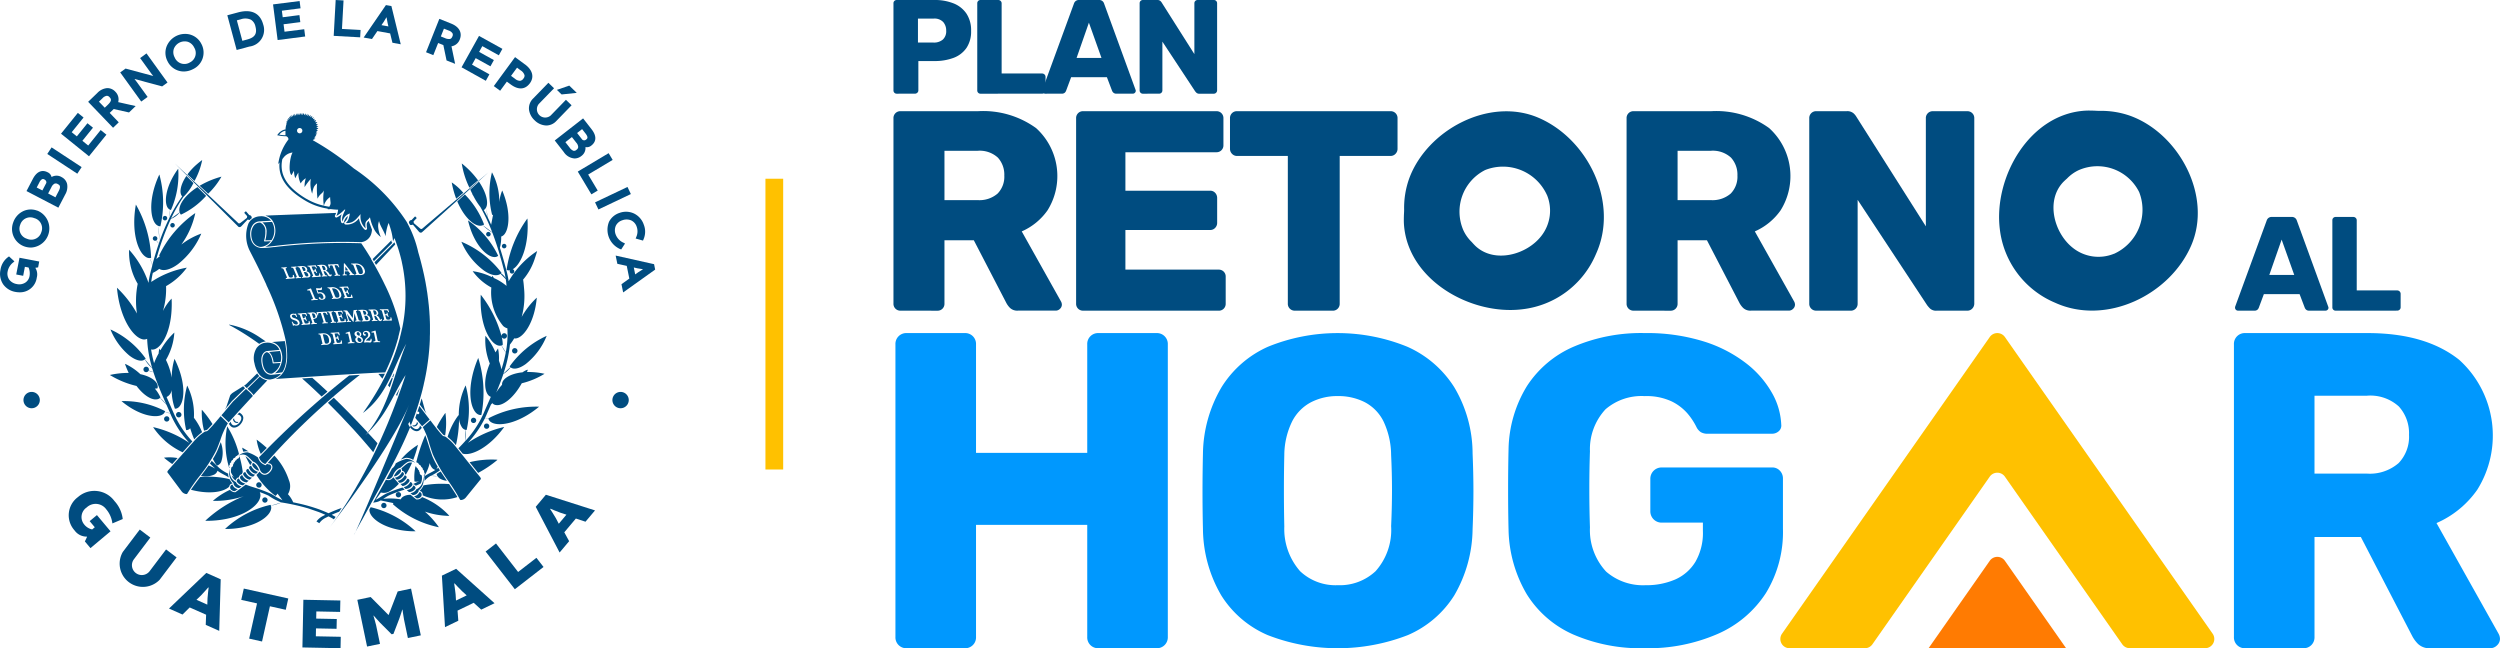 <svg xmlns="http://www.w3.org/2000/svg" xmlns:xlink="http://www.w3.org/1999/xlink" width="240.791" height="62.437" viewBox="0 0 240.791 62.437"><defs><clipPath id="a"><rect width="240.791" height="62.436" fill="none"></rect></clipPath></defs><g clip-path="url(#a)"><path d="M36.195,247.8a1.258,1.258,0,0,1,1.778.053,1.275,1.275,0,0,1,.109.133,2.592,2.592,0,0,1,.589,1.354l.995-.422a3.067,3.067,0,0,0-.795-1.731,2.4,2.4,0,0,0-3.514-.388,2.173,2.173,0,0,0-.333,3.212,1.426,1.426,0,0,0,1.181.6l.023.028-.208.438.539.641,1.932-1.618-1.31-1.562-.7.582.494.589-.252.211a1.338,1.338,0,0,1-.78-.495,1.109,1.109,0,0,1,.247-1.619" transform="translate(-27.845 -198.926)" fill="#004c80"></path><path d="M63.942,267.535l-1.587,2.1a.95.95,0,0,1-1.516-1.145l1.587-2.1-1.018-.771-1.631,2.156a2.239,2.239,0,0,0,3.547,2.681l1.631-2.156Z" transform="translate(-47.947 -214.615)" fill="#004c80"></path><path d="M84.771,290.825l1.3.579.694-.684,1.581.7-.037.977,1.3.579.141-4.966-1.384-.617Zm3.817-2.015s-.094.746-.107,1.03l-.02.61-1.046-.466.44-.422c.206-.207.694-.769.694-.769Z" transform="translate(-68.493 -232.213)" fill="#004c80"></path><path d="M121,296.309l1.52.339-.758,3.392,1.24.278.758-3.394,1.526.34.243-1.09-4.285-.955Z" transform="translate(-97.763 -238.531)" fill="#004c80"></path><path d="M153,303.608l1.982.04.02-.942-1.982-.04.014-.691,2.289.047.023-1.1-3.561-.071-.092,4.593,3.672.074.022-1.1-2.4-.048Z" transform="translate(-122.565 -243.084)" fill="#004c80"></path><path d="M183.122,295.533l-.875,2.266-.013,0-1.716-1.727-1.285.269.94,4.5,1.244-.259-.374-1.791c-.048-.232-.257-.922-.257-.922l.02-.011s.468.537.622.691l1.108,1.109.178-.038.559-1.456c.079-.2.294-.882.294-.882l.021,0s.092.715.142.947l.374,1.791,1.244-.259-.94-4.5Z" transform="translate(-144.817 -238.568)" fill="#004c80"></path><path d="M221.652,285.962l.3,4.959,1.282-.619-.074-.972,1.558-.754.724.66,1.282-.62-3.7-3.314Zm1.937,1.49.453.409-1.031.5-.038-.61c-.024-.291-.138-1.025-.138-1.025l.038-.019s.507.553.719.746" transform="translate(-179.091 -230.518)" fill="#004c80"></path><path d="M246.693,275.347l-2.13-2.747-1,.778,2.815,3.63,2.764-2.144-.685-.882Z" transform="translate(-196.791 -220.256)" fill="#004c80"></path><path d="M268.726,249.351l2.3,4.4.917-1.09-.466-.857,1.115-1.325.927.306.917-1.089-4.733-1.509Zm1.417.18s.691.3.96.387l.58.188-.737.876-.284-.541c-.142-.255-.548-.879-.548-.879Z" transform="translate(-217.126 -200.535)" fill="#004c80"></path><path d="M83.5,88.522a.4.4,0,0,0,.186.083,8.361,8.361,0,0,0,.7-3.973l-.01.015V84.64c-1.321,1.806-1.4,3.513-.874,3.883" transform="translate(-67.22 -68.381)" fill="#004c80"></path><path d="M85.42,112.08a.217.217,0,1,0,.218-.221.218.218,0,0,0-.218.221h0" transform="translate(-69.018 -90.38)" fill="#004c80"></path><path d="M81.619,108.513a.217.217,0,1,0,.218-.221.218.218,0,0,0-.218.221h0" transform="translate(-65.947 -87.498)" fill="#004c80"></path><path d="M88.575,206.654a.261.261,0,1,0,.256.265v0a.258.258,0,0,0-.255-.261h0" transform="translate(-71.353 -166.973)" fill="#004c80"></path><path d="M82.8,209.042a.256.256,0,1,0-.256.261.256.256,0,0,0,.256-.261h0" transform="translate(-66.485 -168.698)" fill="#004c80"></path><path d="M237.682,113.979a8.751,8.751,0,0,0-2.9-3.407l.007.025-.012-.016c.528,2.266,1.8,3.521,2.544,3.517a.51.51,0,0,0,.356-.119l.03.023-.028-.024" transform="translate(-189.697 -89.34)" fill="#004c80"></path><path d="M236.691,179.519h0c-.017.04-.033.081-.05.122-.912,2.2-.837,4.049-.37,4.878.187.349.439.532.719.5a11.15,11.15,0,0,0-.3-5.5" transform="translate(-190.63 -145.048)" fill="#004c80"></path><path d="M256.129,109.611l-.007.022V109.6a11.046,11.046,0,0,0-2,4.947.533.533,0,0,0,.333.039.223.223,0,0,0-.028.108.217.217,0,1,0,.284-.21c.774-.427,1.6-2.25,1.417-4.872" transform="translate(-205.328 -88.554)" fill="#004c80"></path><path d="M189.844,121.754c-.024-.069-.048-.138-.074-.208l-1.923,1.915c.05.085.1.171.146.257Z" transform="translate(-151.778 -98.207)" fill="#004c80"></path><path d="M188.739,120.675c0-.038-.008-.077-.011-.115l-1.808,1.8c.038.064.075.128.113.192l.008.015,1.784-1.778a.138.138,0,0,1-.087-.116" transform="translate(-151.029 -97.41)" fill="#004c80"></path><path d="M127.29,113.308c.015-.055.036-.136.055-.234l.006-.031.017-.1,0-.032a2.381,2.381,0,0,0,.026-.284c0-.052,0-.1,0-.158a.857.857,0,0,0-.508-.842l0,0a.872.872,0,0,0-.225.033.771.771,0,0,0-.106.039.716.716,0,0,0-.2.134.224.224,0,0,0-.017.015.678.678,0,0,0-.053.064,1.375,1.375,0,0,0-.249.846c.025,1.141.838,1.21.873,1.212l.135-.008a1.354,1.354,0,0,0,.5-.19c.028-.018.058-.038.087-.06l.028-.022a1.315,1.315,0,0,0,.133-.121l.016-.017c.02-.02.036-.041.055-.062l.015-.018.035-.041-.069,0h-.03l-.106,0-.031,0-.265.012-.091,0h0a.053.053,0,0,1-.043-.022.052.052,0,0,1-.008-.048s.011-.03.023-.076" transform="translate(-101.836 -90.19)" fill="#004c80"></path><path d="M132.508,113.045c.02-.031.038-.064.055-.1a1.615,1.615,0,0,0,.195-.89,1.649,1.649,0,0,0-.221-.742l-.925.052a1.083,1.083,0,0,1,.4.972q0,.076-.007.149c-.008.1-.02.189-.035.273l-.006.031c-.007.035-.014.067-.02.1l-.007.028c-.016.072-.032.133-.045.174l.195-.008h.031l.106,0,.031,0,.235-.01Z" transform="translate(-106.34 -89.942)" fill="#004c80"></path><path d="M235.532,230.679l.827,1.03a10.5,10.5,0,0,0,1.855-1.251l-.022.007.028-.023a8.876,8.876,0,0,0-2.688.238" transform="translate(-190.306 -186.162)" fill="#004c80"></path><path d="M233.18,83.639a8.365,8.365,0,0,0-1.557-1.619l.006.009-.02-.015a8.272,8.272,0,0,0,.737,2.326Z" transform="translate(-187.135 -66.266)" fill="#004c80"></path><path d="M226.577,91.479a8.717,8.717,0,0,0,.434,1.575l.679-.571a5.31,5.31,0,0,0-1.113-1" transform="translate(-183.07 -73.913)" fill="#004c80"></path><path d="M100.96,90.252a7.232,7.232,0,0,0,1.279-1.642,8.375,8.375,0,0,0-2.1.878Z" transform="translate(-80.909 -71.595)" fill="#004c80"></path><path d="M94.923,80.685a5.977,5.977,0,0,0-.9.971l.678.631a6.935,6.935,0,0,0,.743-2.017c-.187.135-.359.274-.52.416" transform="translate(-75.968 -64.857)" fill="#004c80"></path><path d="M83.081,230.039l.506-.571a4.359,4.359,0,0,0-1.3-.037l.021.017-.016,0a9.875,9.875,0,0,0,.79.6" transform="translate(-66.486 -185.35)" fill="#004c80"></path><path d="M93.834,88.111a.221.221,0,0,0,.284-.059l.587-.624a.055.055,0,0,1,.065-.009.208.208,0,0,0,.1.03.213.213,0,0,0,.055,0,1.337,1.337,0,0,1,.205-.18l-.006-.006a.053.053,0,0,1-.013-.037.233.233,0,0,0-.21-.238.056.056,0,0,1-.035-.018l-.272-.315c-.043-.045-.048-.04-.055-.035l-.118.11a.292.292,0,0,0-.031.03l.007.012.267.3a.052.052,0,0,1,.011.055.246.246,0,0,0-.019.077l0,.016a.053.053,0,0,1-.021.045l-.6.464a.2.2,0,0,1-.149.055.167.167,0,0,1-.111-.074l-6.065-5.7Z" transform="translate(-70.869 -66.266)" fill="#004c80"></path><path d="M61.984,114.268l.932-1.05a9.847,9.847,0,0,1-1.766-2.651c-.232-.539-.475-1.08-.714-1.626a.862.862,0,0,0,.488-.687,5.45,5.45,0,0,0,.314,1.812c.241.012.449-.156.593-.464.369-.746.337-2.377-.595-4.264-.013-.024-.024-.049-.037-.075a6.26,6.26,0,0,0-.267,1.819,6.175,6.175,0,0,0-.558-1.714,5.934,5.934,0,0,0,.809-2.625l0,.011v-.022a7.052,7.052,0,0,0-1.337,1.706q-.05-.078-.1-.156l0,.008-.012-.018.007.032a1.813,1.813,0,0,0-.069.44,6.055,6.055,0,0,0-.44.938,11.827,11.827,0,0,1-.288-1.325c.774.195,1.893-1.359,1.981-3.985.012-.291.011-.595-.006-.912a4.861,4.861,0,0,0-.833,1.2,7.509,7.509,0,0,0,.3-2.4,6.291,6.291,0,0,0,2-1.778,9.007,9.007,0,0,0-3.428,1.374,8.185,8.185,0,0,1,.152-.869,3.116,3.116,0,0,0,.617-.39c.373.25,1.063.1,1.817-.461A7.435,7.435,0,0,0,63.778,93.2a7,7,0,0,0-1.919,1.056,8.057,8.057,0,0,0,1.34-3.017l-.014.02.008-.031a10.513,10.513,0,0,0-3.478,4.088.532.532,0,0,0,.081.058,3.073,3.073,0,0,0-.347.284,24.629,24.629,0,0,1,1.4-3.869,2.115,2.115,0,0,0,.849-.619.582.582,0,0,0,.121.207,7.533,7.533,0,0,0,2.426-1.811l-.832-.842c-.171.11-.332.222-.478.337-.967.753-1.4,1.581-1.242,2.09l-.829.606a15.07,15.07,0,0,1,1.195-2.092,4.662,4.662,0,0,0,.963-1.333l-.678-.683c-.6.882-.706,1.672-.4,1.964a14.526,14.526,0,0,0-1.24,2.075l.009-.8a3.922,3.922,0,0,0-.01.806,20.365,20.365,0,0,0-.942,2.257l-.1-1.482a.473.473,0,0,0,.18.025,10.21,10.21,0,0,0-.1-4.982l-.009.022v-.012c-1.168,2.512-.845,4.6-.127,4.922a.573.573,0,0,0,.055.023c0,.484.055,1.048.1,1.488-.023.067-.047.134-.07.2l-.239-.3a.22.22,0,1,0-.122.037.214.214,0,0,0,.114-.033,1.149,1.149,0,0,0,.245.3c-.238.693-.446,1.4-.638,2.109a2.988,2.988,0,0,0-.225-.71.466.466,0,0,0,.122-.025A11.077,11.077,0,0,0,57.477,90.4l0,.034,0-.023c-.464,2.622.195,4.541.932,5.018a.657.657,0,0,0,.418.132l.232.719c-.066.245-.129.488-.191.732a7.867,7.867,0,0,0-.174.936,9.108,9.108,0,0,0-1.868-3.192,5.954,5.954,0,0,0,.829,3.283,8.316,8.316,0,0,0-.074,2.86,10.285,10.285,0,0,0-1.924-2.484l0,.023,0-.009c.255,2.855,1.492,4.666,2.4,4.934a.656.656,0,0,0,.506-.028,11.027,11.027,0,0,0,.489,2.824l-.7-.845a.5.5,0,0,0,.07-.077,8.458,8.458,0,0,0-3.384-2.8l-.01-.008a6.448,6.448,0,0,0,1.8,2.5c.64.505,1.221.636,1.509.387a3.24,3.24,0,0,0,.716.864c.037.12.074.241.113.361l-.453-.152a.279.279,0,0,0,.02-.1.263.263,0,1,0-.027.113,1.523,1.523,0,0,0,.462.146c.345,1.054.792,2.083,1.24,3.1a3.5,3.5,0,0,0-.6-.623.376.376,0,0,0,.041-.044,3.717,3.717,0,0,0-.54-.848,2.3,2.3,0,0,0,.249-.024c.166-.524-.478-1.116-1.648-1.368a5.658,5.658,0,0,0-1.461-.992c.006.018.013.036.02.055l-.041-.048a8.745,8.745,0,0,0,.358.865,7.96,7.96,0,0,0-1.819.2l-.015,0,.023,0a8.614,8.614,0,0,0,2.565,1.054c.7.928,1.46,1.364,1.937,1.291a.527.527,0,0,0,.324-.134l.625.654q.187.424.371.848a2.425,2.425,0,0,0-.524-.171.553.553,0,0,0,.017-.063,8.554,8.554,0,0,0-4.2-.963l.01.008h0c1.72,1.431,3.4,1.674,3.98,1.258a.491.491,0,0,0,.189-.235l.531.178c.028.067.055.133.085.2a9.823,9.823,0,0,0,1.748,2.622,10.346,10.346,0,0,0-3.484-1.527l.017.023-.024-.015a6.929,6.929,0,0,0,2.848,2.419" transform="translate(-44.391 -70.702)" fill="#004c80"></path><path d="M92.4,197.7a.453.453,0,0,0,.332-.126.569.569,0,0,0,.053-.053,10.671,10.671,0,0,0,.389,1.072,5.309,5.309,0,0,1,.756-.693,5.681,5.681,0,0,0-.788-1.385,6.168,6.168,0,0,0-.639-3.093v.018l-.011-.024a8.767,8.767,0,0,0-.094,4.285" transform="translate(-74.466 -156.274)" fill="#004c80"></path><path d="M114.982,162.822l-.036-.017-.008.017h-.011l.008,0-.008.019a23.962,23.962,0,0,1,2.23,1.354c.226.153.449.311.671.47a1.413,1.413,0,0,1,.546-.224h.013l.065-.013c-.195-.134-.389-.267-.586-.4a7.946,7.946,0,0,0-2.885-1.214" transform="translate(-92.86 -131.544)" fill="#004c80"></path><path d="M205.231,91.548a.051.051,0,0,1,.052-.013.2.2,0,0,0,.064.008.225.225,0,0,0,.1-.024.053.053,0,0,1,.065.013l.558.655a.221.221,0,0,0,.278.07l6.412-5.78-6.338,5.389a.151.151,0,0,1-.107.061.2.2,0,0,1-.147-.062l-.578-.491a.058.058,0,0,1-.019-.046l0-.016a.231.231,0,0,0-.013-.077.052.052,0,0,1,.012-.055l.285-.3.006-.011-.03-.028-.119-.123s-.008-.007-.055.037l-.286.3a.052.052,0,0,1-.036.016.233.233,0,0,0-.221.227.05.05,0,0,1-.012.028c.043.073.083.145.124.217Z" transform="translate(-165.721 -69.872)" fill="#004c80"></path><path d="M251.753,122.53a.218.218,0,1,0,.218-.221.218.218,0,0,0-.218.221h0" transform="translate(-203.412 -98.824)" fill="#004c80"></path><path d="M257.125,174.6a.261.261,0,1,0,.256.265v0a.258.258,0,0,0-.255-.261h0" transform="translate(-207.538 -141.074)" fill="#004c80"></path><path d="M236.2,209.793a.256.256,0,1,0,.256-.261.256.256,0,0,0-.256.261h0" transform="translate(-190.844 -169.298)" fill="#004c80"></path><path d="M242.757,212.693a.256.256,0,1,0,.256-.261.256.256,0,0,0-.256.261h0" transform="translate(-196.143 -171.641)" fill="#004c80"></path><path d="M244.285,116.554a.218.218,0,1,0-.217.221.218.218,0,0,0,.217-.221" transform="translate(-197.026 -94.001)" fill="#004c80"></path><path d="M139.87,106.8l-3.648.138q-.547.017-1.082.04l-2.086.079.113.03-.055,0a1.213,1.213,0,0,1,.638.459l.006.007a1.074,1.074,0,0,1,.059.095l0,.008a1.788,1.788,0,0,1,.208.738,1.643,1.643,0,0,1-.014.376,1.727,1.727,0,0,1-.064.278,1.8,1.8,0,0,1-.144.332l-.017.028c-.013.022-.028.042-.041.064s-.02.031-.03.045c-.031.044-.065.087-.1.127l-.015.018c-.018.021-.035.043-.055.062l-.016.016a1.62,1.62,0,0,1-.138.126l-.025.02c-.028.022-.058.041-.087.06a1.321,1.321,0,0,1-.15.086c-.025.013-.052.024-.077.035l.241-.014c.021,0,.045,0,.072-.006l.128-.013.276-.032.028,0,.041-.006.059-.008h.007l.02,0,.256-.032c.043-.006.083-.012.127-.016a55.089,55.089,0,0,1,7.978-.323l.039,0h0c.021,0,.04-.011.061-.015a1.133,1.133,0,0,0,.9-.866,1.6,1.6,0,0,0,.049-.323l-.314-.844a.379.379,0,0,0-.031.031c-.157.152-.2.193-.133.679a.138.138,0,0,1-.081.147.141.141,0,0,1-.055.012.144.144,0,0,1-.107-.048,1.835,1.835,0,0,1-.529-1.078,1.458,1.458,0,0,1-1.133.613,1.654,1.654,0,0,1-.166-.009.14.14,0,0,1-.066-.253.885.885,0,0,0,.291-.563.953.953,0,0,0-.374.58.142.142,0,0,1-.125.113H140.5a.138.138,0,0,1-.129-.088,1.031,1.031,0,0,1,.052-.787,2.54,2.54,0,0,1-.459.31.136.136,0,0,1-.064.016.14.14,0,0,1-.139-.141.138.138,0,0,1,.02-.071.846.846,0,0,0,.089-.234" transform="translate(-107.505 -86.293)" fill="#004c80"></path><path d="M128.774,242.424a.261.261,0,1,0-.256-.265v0a.258.258,0,0,0,.255.261h0" transform="translate(-103.84 -195.453)" fill="#004c80"></path><path d="M132.063,249.726a.256.256,0,1,0-.256.261.256.256,0,0,0,.256-.261h0" transform="translate(-106.291 -201.571)" fill="#004c80"></path><path d="M206.992,211.929c-.1-.023-.055.083.022.1a.372.372,0,0,0,.438-.292c0-.01,0-.019,0-.029-.032-.038-.066-.077-.1-.119a.345.345,0,0,1-.12.273.263.263,0,0,1-.245.065" transform="translate(-167.2 -170.962)" fill="#004c80"></path><path d="M201.088,224.548a4.029,4.029,0,0,1,.491-.166.049.049,0,0,1,.017,0h.006a1.227,1.227,0,0,1,.672.2,11.1,11.1,0,0,0,.461-1.453l0,0v0a7.294,7.294,0,0,0-1.646,1.415" transform="translate(-162.475 -180.286)" fill="#004c80"></path><path d="M219.111,208.485c.181.233.37.466.575.693a.25.25,0,0,0,.171.1l.055.015a7.4,7.4,0,0,0,.028-2.168l-.018.026,0-.016a9.992,9.992,0,0,0-.818,1.353" transform="translate(-177.037 -167.352)" fill="#004c80"></path><path d="M113.841,195.477c-.077-.075-.162-.155-.238-.221l-.046-.041c-.032-.027-.06-.051-.083-.073l0,0q-.029-.021-.055-.045l-.719.7-.542.527-.912,1.089c-.061.069-.125.142-.188.216l.7.684c.309-.347.917-1.012,1.559-1.712l.77-.836a2.814,2.814,0,0,0-.24-.284" transform="translate(-89.731 -157.632)" fill="#004c80"></path><path d="M125.315,188.853l-1.122,1.119c-.007.008-.019.018-.03.03a.433.433,0,0,0-.039.04c.017.017.038.035.061.055l.047.041c.075.066.162.147.242.224a2.726,2.726,0,0,1,.236.28l.285-.31,1.041-1.107a1.446,1.446,0,0,1-.722-.371" transform="translate(-100.29 -152.59)" fill="#004c80"></path><path d="M128.275,171.9a.061.061,0,0,1-.028,0,1.333,1.333,0,0,0-.7.491,1.855,1.855,0,0,0-.2,1.47,2.724,2.724,0,0,0,.284.805c.017.032.037.062.055.092a1.522,1.522,0,0,0,.125.171l.047.055a.206.206,0,0,0,.023.024l.05.051a1.291,1.291,0,0,0,.737.35,1.107,1.107,0,0,0,.136.009.362.362,0,0,0,.059,0l.233-.048a1.617,1.617,0,0,0,.813-.5l-.655.069-.16.017-.051.006h-.007a.48.48,0,0,1-.08.006.766.766,0,0,1-.445-.146.962.962,0,0,1-.174-.17c-.013-.016-.024-.036-.037-.053s-.016-.022-.023-.033-.024-.038-.035-.058a1.34,1.34,0,0,1-.094-.2,1.025,1.025,0,0,1-.037-.111,2.406,2.406,0,0,1-.09-.416c-.121-.949.473-1.1.48-1.1h.006l1.25-.118a1.172,1.172,0,0,0-.391-.481,1.492,1.492,0,0,0-1.09-.182" transform="translate(-102.836 -138.865)" fill="#004c80"></path><path d="M121.608,228.64l.017.028a.585.585,0,0,0,.318.282c.182.037.261-.009.458-.15.167-.15.316-.383.262-.553a.252.252,0,0,0-.264-.183.057.057,0,0,1-.036-.008l-.09-.062-.113.132-.01.007a.056.056,0,0,1-.044.011.772.772,0,0,1-.079-.03l0,0-.006-.007a1.044,1.044,0,0,1-.625-.707l-.039-.025a3.666,3.666,0,0,0-.946-.468,1.244,1.244,0,0,0-.918.354.713.713,0,0,1,.784-.052,2.7,2.7,0,0,1,.424.375c.075.075.151.151.224.217a.738.738,0,0,1,.25.138,1.172,1.172,0,0,1,.195.208,1.607,1.607,0,0,1,.147.243,1.652,1.652,0,0,1,.092.25" transform="translate(-96.546 -183.338)" fill="#004c80"></path><path d="M179.2,166.85a.261.261,0,0,0-.007-.083c-.014-.073-.055-.158-.135-.168a.129.129,0,0,0-.153.069.186.186,0,0,0,.073.2.984.984,0,0,0,.176.091c.012-.024.048-.071.046-.111" transform="translate(-144.544 -134.604)" fill="#004c80"></path><path d="M162.177,167.724a.58.58,0,0,0-.227-.008c-.017.023,0,.055.007.081l.144.6a.392.392,0,0,0,.08.189.294.294,0,0,0,.181.014.22.22,0,0,0,.175-.186.8.8,0,0,0-.075-.447.405.405,0,0,0-.285-.243" transform="translate(-130.847 -135.506)" fill="#004c80"></path><path d="M179.7,169.541a.3.3,0,0,0-.2-.19c-.037-.006-.088-.055-.111-.036a.213.213,0,0,0-.064.222.244.244,0,0,0,.2.2.149.149,0,0,0,.169-.1.189.189,0,0,0,0-.1" transform="translate(-144.886 -136.8)" fill="#004c80"></path><path d="M187.255,156.069h0c.02.066.111.03.158.028a.1.1,0,0,0,.081-.108s0-.008,0-.012a.415.415,0,0,0-.107-.251.273.273,0,0,0-.212-.032c-.031.026,0,.068,0,.1Z" transform="translate(-151.22 -125.79)" fill="#004c80"></path><path d="M166.954,145.512a.339.339,0,0,0,.191.011.181.181,0,0,0,.134-.189.9.9,0,0,0-.138-.427.514.514,0,0,0-.368-.266.57.57,0,0,0-.194,0c-.013.026.013.055.02.081l.236.6a.427.427,0,0,0,.117.195" transform="translate(-134.59 -116.858)" fill="#004c80"></path><path d="M183.132,158.7a.332.332,0,0,0-.179-.3.483.483,0,0,0-.21-.018c-.022.02.007.059.011.085l.033.11a.577.577,0,0,0,.089.205c.046.036.111.021.166.017a.1.1,0,0,0,.091-.1h0" transform="translate(-147.647 -127.969)" fill="#004c80"></path><path d="M135.513,112.618q-.46-.77-.963-1.509a54.949,54.949,0,0,0-7.907.312l-.128.016-.256.032-.026,0-.066.008-.036,0-.025,0-.28.033-.127.014c-.058.006-.111.011-.148.013-.168.012-.421.028-.586.028a.651.651,0,0,1-.158-.012l-.008-.008c-.156-.022-.924-.188-.948-1.311a1.489,1.489,0,0,1,.279-.928.694.694,0,0,1,.051-.055c.007-.008.015-.014.022-.021a.838.838,0,0,1,.193-.138.744.744,0,0,1,.1-.044.981.981,0,0,1,.325-.053l1.048-.059a1.232,1.232,0,0,0-1.009-.43l-.138.009a1.388,1.388,0,0,0-.55.174c-.031.017-.062.037-.091.055a1.264,1.264,0,0,0-.18.154c-.024.025-.046.053-.069.081a1.453,1.453,0,0,0-.138.205,3.23,3.23,0,0,0,.144,2.706c.041.083.105.208.187.366l.068.134c.3.587.8,1.572,1.317,2.712a.058.058,0,0,1,0,.024,25.589,25.589,0,0,1,1.847,5.265l0,.02c.006.028.013.055.017.083l0,.02c.016.083.03.166.042.245.008.044.014.085.02.128.013.087.026.171.035.254,0,.013,0,.025,0,.038l.01.094,0,.039a6.2,6.2,0,0,1,.03.744c0,.068,0,.135-.009.2s-.008.114-.015.169v.007l-.006.052c0,.037-.011.072-.015.107-.015.092-.032.18-.053.265a2.469,2.469,0,0,1-.1.33c-.012.028-.022.058-.033.085a1.9,1.9,0,0,1-.128.24l-.017.03c-.02.03-.039.059-.06.086l-.021.028a1.657,1.657,0,0,1-.678.527l2-.133.106-.007c1.561-.1,3.365-.219,4.94-.313l.187-.012c.359-.021.7-.041,1.031-.059l.186-.011c.455-.025.871-.047,1.229-.064l.132-.006c.307-.014.566-.024.767-.028v0l.036-.075.038-.078c.034-.074.07-.148.1-.221.068-.15.133-.3.2-.452l.028-.067.071-.166c.061-.149.122-.3.194-.493l.012-.028c.02-.051.039-.1.058-.153.062-.168.125-.345.185-.525l.047-.141c.062-.191.12-.377.171-.553l.018-.065.011-.037c.012-.04.024-.081.036-.121.021-.07.04-.141.06-.21a.12.12,0,0,1,0-.04c.072-.274.131-.525.182-.765a.144.144,0,0,1,.011-.032v0a18.646,18.646,0,0,0-1.457-4.156l-.006-.007c-.289-.608-.6-1.211-.932-1.8l-.055-.1c-.049-.088-.1-.174-.149-.261l-.008-.015-.046-.08-.009-.015-.113-.192c-.019-.031-.036-.062-.055-.093m-1.89.453.325,0a.913.913,0,0,1,.409.04.87.87,0,0,1,.576.664.322.322,0,0,1-.123.329.79.79,0,0,1-.487.067,1.827,1.827,0,0,0-.276.017c-.06-.008-.067-.1,0-.091s.072-.085.045-.135l-.223-.605c-.028-.081-.069-.179-.161-.2-.047.009-.138-.036-.089-.088m.475,4.668.219.719a.146.146,0,0,0,.169.106c.062,0,.065.113-.009.086a1.612,1.612,0,0,0-.351.013c-.052.018-.161.013-.127-.072.059-.011.157-.028.116-.114l-.189-.619c0,.018-.007.04-.006.059l-.058.595c-.007.052.011.115-.014.16-.047.023-.076-.023-.1-.055l-.546-.719a.191.191,0,0,0,.01.036l.18.578a.154.154,0,0,0,.166.1c.075.039.02.11-.045.083a1.093,1.093,0,0,0-.294.016c-.062,0-.065-.1.006-.089.092,0,.064-.105.043-.161l-.2-.656.008,0a.135.135,0,0,0-.145-.125h0c-.074.019-.1-.115-.007-.086a1.3,1.3,0,0,1,.3.007c.048.053.087.115.132.172l.412.561a.24.24,0,0,0,0-.039l.069-.71c.055-.045.144-.028.212-.04s.182-.028.148.07c-.067.01-.152.044-.106.129m-1.294-3.6c.04-.007.089-.02.1-.067a1.836,1.836,0,0,0,.009-.252l0-.746c.023-.055.1-.009.118.033l.708.909a.209.209,0,0,0,.151.083c.051,0,.079.106,0,.085a1.324,1.324,0,0,0-.3,0c-.045,0-.1.023-.138,0s-.014-.087.039-.081c.069-.02,0-.1-.023-.131l-.116-.151a.269.269,0,0,0-.111-.006l-.208.007c-.038,0-.018.048-.023.074a1.382,1.382,0,0,0,.006.169c.028.062.1.047.155.064s.035.1-.028.079a.829.829,0,0,0-.25.006c-.048.028-.138-.024-.1-.078m-.083,1.164.548-.021c.061-.011.069.059.086.1s.048.111.068.166c-.038.062-.1-.012-.116-.055s-.069-.1-.132-.1a1.718,1.718,0,0,0-.243.007c-.045.02,0,.079.011.113l.107.273a.274.274,0,0,0,.157-.031c.035-.043-.053-.148.041-.136.065.024.055.114.083.168.024.079.07.15.1.228-.035.066-.107-.012-.118-.061a.155.155,0,0,0-.162-.07c-.04-.007-.073,0-.044.044a2.76,2.76,0,0,0,.128.309c.04.069.128.06.2.06a.2.2,0,0,0,.185-.063c.041-.049-.038-.133.016-.162s.083.055.092.1a1.764,1.764,0,0,0,.055.181c-.006.039-.055.028-.083.031l-.608.026c-.055,0-.136.04-.171-.023-.037-.08.1-.036.1-.1a.462.462,0,0,0-.049-.172l-.225-.58c-.028-.062-.072-.133-.146-.136-.046.008-.119-.028-.09-.083.07-.012.144,0,.214-.007m-.992,2.526c.028.107.065.21.1.315l.142.441a.113.113,0,0,0,.1.089c.047,0,.13.007.115.076-.035.031-.094.012-.138.016a1.454,1.454,0,0,0-.315.023c-.046.02-.106-.028-.077-.076.04-.02.127-.009.121-.077a2.15,2.15,0,0,0-.07-.24l-.147-.468c-.021-.061-.043-.138-.111-.158-.047-.013-.128,0-.123-.072.018-.042.083-.016.12-.024a2.4,2.4,0,0,0,.352-.023c.052-.024.093.083.03.083s-.108.038-.088.094m.07-1.35c-.059-.007-.069-.1,0-.092s.068-.089.04-.138l-.24-.605c-.031-.08-.073-.176-.166-.194-.047.011-.138-.034-.091-.086l.33-.014a.87.87,0,0,1,.992.714.317.317,0,0,1-.125.314.81.81,0,0,1-.474.078,1.862,1.862,0,0,0-.265.025m-.32-3.327.813-.035a.091.091,0,0,1,.1.08.083.083,0,0,1,0,.015,1.784,1.784,0,0,0,.083.195c-.023.066-.1.009-.111-.039a.244.244,0,0,0-.185-.143c-.051,0-.127-.017-.16.03a.529.529,0,0,0,.043.135l.242.619c.022.052.042.122.106.132s.132,0,.142.066c-.011.053-.087.022-.126.028a1.382,1.382,0,0,0-.316.017c-.046.014-.111-.006-.1-.065.024-.041.128-.007.122-.079a1.84,1.84,0,0,0-.083-.232l-.226-.578c-.019-.061-.088-.06-.138-.055s-.135.013-.135.083c-.016.046.043.123-.008.147s-.072-.055-.083-.1c-.02-.065-.051-.125-.076-.186.008-.044.064-.036.1-.039m-.95.051a1.55,1.55,0,0,1,.473,0,.428.428,0,0,1,.31.369.18.18,0,0,1-.135.174c-.059,0,.045.02.061.039a.673.673,0,0,1,.276.3c.015.045.1.138.115.05-.006-.1.126-.015.1.053a.125.125,0,0,1-.134.116.244.244,0,0,1-.224-.126,1.672,1.672,0,0,0-.249-.333.173.173,0,0,0-.164-.03c-.012.028.014.055.021.083a1.843,1.843,0,0,0,.107.246.2.2,0,0,0,.183.072c.07.017.051.115-.024.087a1.634,1.634,0,0,0-.345.015c-.053.026-.171,0-.128-.074.055,0,.133-.035.094-.105l-.206-.521-.049-.126c-.03-.069-.059-.153-.134-.186-.051-.016-.143,0-.138-.08.048-.038.131-.006.192-.018m.322,2.866a.311.311,0,0,0-.257-.138c-.058-.009-.107.03-.162.03s-.066-.074-.085-.116l-.128-.364a.03.03,0,0,1,.024-.036h.01c.135-.006.27.015.4,0,.059-.006.019-.1.075-.094.073,0,.061.1.066.149a.1.1,0,0,1-.089.116.076.076,0,0,1-.023,0c-.105.006-.21-.011-.315,0,.024.083.055.163.088.243.006-.028.091-.031.126-.037a.547.547,0,0,1,.514.308.3.3,0,0,1-.006.309.4.4,0,0,1-.314.111.313.313,0,0,1-.267-.111c-.032-.042-.028-.136.044-.128a.118.118,0,0,1,.12.119c.032.045.1.028.152.028a.112.112,0,0,0,.11-.111.489.489,0,0,0-.089-.273m-.979.193-.226-.551c-.017-.066-.088-.067-.141-.058s-.121.025-.133-.044c.006-.059.1-.047.138-.079l.186-.072c.041-.009.064.031.074.065l.337.824a.188.188,0,0,0,.159.127c.051.009.138,0,.138.07-.028.047-.1.015-.151.025a1.58,1.58,0,0,0-.3.019.506.506,0,0,1-.166.009c-.048-.023-.038-.094.021-.085.048-.012.119-.028.122-.09a.666.666,0,0,0-.055-.16m-.471-2.993c.068-.013.138,0,.21-.012l.546-.032c.065-.012.07.064.09.106.02.058.055.108.069.167-.055.055-.1-.028-.123-.073a.153.153,0,0,0-.136-.09,1.666,1.666,0,0,0-.24.014c-.028.032.013.079.022.116l.111.269c.053,0,.122,0,.16-.041.015-.046-.053-.15.041-.129.058.034.052.121.083.178.024.077.075.144.1.223-.052.059-.1-.026-.122-.073-.037-.069-.123-.061-.189-.059-.047-.01-.014.035-.008.055a2.579,2.579,0,0,0,.131.3c.04.069.128.059.195.055s.144,0,.184-.068-.055-.15.025-.166.066.075.083.121.037.111.055.166c-.006.039-.055.028-.083.032l-.6.038c-.059,0-.158.047-.178-.041.006-.058.128-.027.111-.108a1.622,1.622,0,0,0-.074-.2l-.221-.54c-.028-.059-.073-.125-.144-.126-.047.009-.119-.026-.091-.083m-.819.055a1.544,1.544,0,0,1,.51,0,.374.374,0,0,1,.286.318.177.177,0,0,1-.1.159c.022,0,.066.023.085.025a.439.439,0,0,1,.271.229.246.246,0,0,1,.008.263.384.384,0,0,1-.284.088,2.57,2.57,0,0,0-.442.036c-.052.009-.09-.1-.017-.091s.08-.083.048-.134l-.252-.61c-.031-.07-.061-.155-.135-.186-.048-.016-.127.006-.138-.065.013-.061.11-.019.158-.032m-.619.043a2.917,2.917,0,0,0,.347-.028c.055-.006.077.1,0,.089-.07,0-.076.081-.046.13l.284.685c.021.048.047.111.106.118s.127-.006.138.064c-.008.053-.085.023-.124.032a1.254,1.254,0,0,0-.307.023c-.045.013-.108.006-.111-.055s.114-.013.12-.08a.825.825,0,0,0-.066-.185l-.224-.541c-.028-.064-.059-.144-.135-.159-.048,0-.129,0-.121-.075.03-.032.09-.012.132-.018m-.653,1.148c-.023-.077.1-.033.118-.092a.6.6,0,0,0-.061-.185l-.229-.551c-.028-.066-.064-.15-.144-.161-.048,0-.127-.011-.11-.079a.48.48,0,0,1,.157-.013c.111,0,.219-.023.329-.03.067.019.052.108-.021.094-.08.018-.035.113-.015.162l.262.622a.184.184,0,0,0,.142.122.4.4,0,0,0,.215-.024c.061-.039.048-.125.039-.188s.106-.055.1.009l.088.255c0,.039-.055.028-.083.033l-.586.045c-.062,0-.157.055-.195-.02m1.148,4.5a.484.484,0,0,1-.341-.02c-.053-.023-.032.093-.1.055-.047-.037-.032-.113-.058-.164a1.954,1.954,0,0,0-.076-.193c0-.065.095-.031.1.02a.394.394,0,0,0,.322.226c.07,0,.159-.036.166-.116a.283.283,0,0,0-.171-.238c-.126-.067-.27-.088-.392-.162a.387.387,0,0,1-.186-.323.207.207,0,0,1,.15-.181.514.514,0,0,1,.309-.011c.047.026.067-.055.118-.015.022.039.016.092.038.135s.053.107.066.166c-.031.05-.092,0-.1-.04-.042-.074-.1-.156-.193-.161a.208.208,0,0,0-.2.058.115.115,0,0,0-.006.1c.028.1.132.138.219.166a.9.9,0,0,1,.422.232.41.41,0,0,1,.1.269.24.24,0,0,1-.182.2m1.122-.095-.6.045c-.055,0-.134.047-.167-.017s.09-.041.105-.1-.02-.115-.034-.171l-.2-.59c-.023-.061-.065-.133-.138-.133-.047.012-.118-.028-.085-.081.068-.014.138-.006.21-.014l.546-.04c.065-.013.066.062.083.1s.041.106.058.16c-.028.058-.1.006-.106-.041-.028-.053-.067-.115-.133-.11a1.835,1.835,0,0,0-.241.015c-.045.02,0,.079,0,.114l.092.272a.272.272,0,0,0,.157-.037c.039-.039-.037-.121.027-.138s.068.089.085.138c.02.091.067.171.092.258-.028.064-.105,0-.108-.049a.136.136,0,0,0-.155-.074c-.036,0-.083,0-.055.043l.107.3a.131.131,0,0,0,.144.065.329.329,0,0,0,.226-.055c.048-.047.008-.118.02-.172.048-.039.1.014.1.069a1.786,1.786,0,0,0,.053.2c-.009.04-.058.028-.088.035m.4-.46.062.19a.179.179,0,0,0,.121.141c.048.018.131-.015.144.058,0,.066-.1.03-.141.04a1.248,1.248,0,0,0-.3.022c-.042.006-.107.021-.119-.038s.091-.03.11-.081a.275.275,0,0,0-.028-.153l-.2-.61c-.022-.059-.053-.135-.123-.142-.046,0-.125-.007-.111-.074.035-.034.1-.011.141-.016.144,0,.285-.039.429-.028a.38.38,0,0,1,.341.246.257.257,0,0,1-.015.256.466.466,0,0,1-.311.125c-.042-.006-.008.038-.006.061m.455-.4c-.046.033-.092-.017-.09-.066a1.23,1.23,0,0,0-.068-.2c0-.048.06-.044.094-.047l.815-.049c.059-.012.1.037.094.094.017.067.045.13.068.195-.013.055-.094.025-.1-.024-.035-.07-.088-.148-.172-.152a.266.266,0,0,0-.17.024c-.01.041.015.081.024.12l.206.64c.017.051.033.122.1.13.048.012.129-.007.136.065-.013.053-.088.023-.127.031a1.321,1.321,0,0,0-.316.023c-.045.015-.108,0-.1-.064.028-.043.128-.009.127-.083a1.612,1.612,0,0,0-.065-.227l-.187-.58c-.015-.062-.083-.059-.134-.055s-.122.009-.136.07.008.107,0,.156m1.173,2.662a.545.545,0,0,1-.436.173,1.659,1.659,0,0,0-.362.022c-.047.028-.125-.019-.083-.07.051-.015.132-.03.116-.1l-.072-.307-.083-.348c-.018-.074-.043-.171-.127-.19-.046,0-.127-.013-.1-.079a.8.8,0,0,1,.2-.015,1.492,1.492,0,0,1,.485-.006.7.7,0,0,1,.508.476.5.5,0,0,1-.045.449m1.047.068-.605.039c-.051,0-.111.031-.155,0-.051-.055.019-.083.065-.088s.051-.089.037-.136l-.155-.649c-.016-.06-.047-.136-.118-.141-.047,0-.119-.017-.091-.079a.8.8,0,0,1,.19-.015l.577-.037c.062-.012.061.061.071.1s.031.107.041.162c-.025.052-.1.013-.1-.037-.022-.051-.053-.118-.116-.118a1.8,1.8,0,0,0-.251.012c-.046.017-.011.077-.007.114l.066.272a.3.3,0,0,0,.161-.033c.041-.038-.026-.125.04-.138s.06.09.073.138c.01.089.049.171.067.258-.023.055-.1.012-.1-.042a.117.117,0,0,0-.138-.083c-.028,0-.1-.015-.074.035a2.891,2.891,0,0,0,.083.31.121.121,0,0,0,.138.066c.083,0,.178,0,.24-.061.048-.045,0-.121.033-.167.055-.033.094.028.087.083a1.87,1.87,0,0,0,.032.2c-.012.04-.06.028-.091.033m-.231-2.04c-.055,0-.127.041-.166-.013-.043-.077.075-.051.1-.1s-.008-.11-.021-.162l-.189-.6c-.022-.065-.062-.142-.138-.143-.047.01-.116-.028-.083-.083a2.023,2.023,0,0,1,.208-.011l.553-.03c.062-.012.066.061.08.1s.04.107.055.162c-.027.058-.1,0-.1-.044-.028-.052-.066-.115-.132-.111a1.727,1.727,0,0,0-.242.011c-.046.019,0,.077,0,.114l.088.272a.288.288,0,0,0,.158-.032c.039-.04-.035-.122.031-.138s.066.089.083.138c.016.09.062.169.087.258-.022.058-.1.008-.1-.043a.13.13,0,0,0-.145-.085c-.028,0-.1-.015-.07.035l.105.31a.135.135,0,0,0,.143.067c.077,0,.167.007.228-.052s.011-.116.022-.169c.049-.039.1.015.1.07a1.774,1.774,0,0,0,.048.2c-.008.039-.055.028-.083.032Zm1.4,1.985a1.949,1.949,0,0,0-.338.013,1.044,1.044,0,0,1-.17.014.047.047,0,0,1,.03-.09c.052-.012.123-.026.138-.088a.525.525,0,0,0-.024-.158l-.127-.555c-.006-.066-.076-.067-.126-.059s-.115.032-.129-.032.091-.055.132-.083l.218-.076c.041-.009.06.03.064.065l.187.825a.145.145,0,0,0,.116.125c.047.02.12-.008.145.048s-.077.047-.116.051m.829-.091a.465.465,0,0,1-.4.047.333.333,0,0,1-.233-.256.246.246,0,0,1,.1-.263c.02-.021.1-.028.035-.044a.363.363,0,0,1-.216-.245.235.235,0,0,1,.108-.256.387.387,0,0,1,.509.135.231.231,0,0,1,0,.246.206.206,0,0,1-.111.089.407.407,0,0,1,.241.159.357.357,0,0,1,.055.127.243.243,0,0,1-.092.261m.024-1.995c-.055.007-.079-.1-.008-.09s.09-.076.064-.132l-.186-.614c-.023-.069-.044-.155-.115-.188-.046-.017-.127,0-.131-.067.016-.059.106-.016.152-.028a1.625,1.625,0,0,1,.524.013.336.336,0,0,1,.251.311.2.2,0,0,1-.121.166.687.687,0,0,1,.083.028.392.392,0,0,1,.241.221.26.26,0,0,1-.007.266.384.384,0,0,1-.286.089,2.738,2.738,0,0,0-.466.023m.86,2a.3.3,0,0,1-.166.02,2.129,2.129,0,0,0-.332-.015c-.046,0-.1.058-.142.02s-.015-.1,0-.153a.707.707,0,0,1,.216-.308.325.325,0,0,0,.1-.448l-.012-.018a.206.206,0,0,0-.276-.065.114.114,0,0,0-.045.15c.041.032.119,0,.138.072.026.046,0,.12-.059.119a.179.179,0,0,1-.188-.138.244.244,0,0,1,.1-.282.427.427,0,0,1,.332-.033.341.341,0,0,1,.24.228.324.324,0,0,1-.016.267c-.074.144-.226.215-.326.337a.131.131,0,0,0-.037.118c.015-.041.079-.028.115-.033.068,0,.135.015.2.013a.1.1,0,0,0,.107-.078c.016-.039-.017-.124.049-.119s.055.076.061.12a.262.262,0,0,1-.068.228m.776-.009a1.963,1.963,0,0,0-.349.006.928.928,0,0,1-.169.008.047.047,0,0,1,.031-.088c.053-.01.125-.022.142-.083a.562.562,0,0,0-.021-.157l-.115-.556c0-.055-.061-.069-.107-.062s-.111.033-.141-.018c-.033-.07.068-.069.111-.088l.24-.077c.041-.009.059.031.061.065l.17.826a.144.144,0,0,0,.114.127c.045.02.111,0,.141.045.028.069-.065.055-.105.055m.062-3.163a.758.758,0,0,1,.193-.007l.58-.012c.061-.009.064.06.075.1s.037.111.051.167c-.028.052-.1.006-.1-.041-.025-.052-.055-.118-.122-.121a1.867,1.867,0,0,0-.254,0c-.046.016-.006.077,0,.113l.079.272a.341.341,0,0,0,.152-.021c.055-.031-.022-.118.037-.141.074-.016.073.079.083.128.014.093.059.179.081.27-.024.055-.1,0-.1-.046a.127.127,0,0,0-.132-.089c-.028.006-.11-.023-.086.028l.1.315a.135.135,0,0,0,.142.07.345.345,0,0,0,.233-.042c.051-.043.015-.115.028-.167.052-.037.1.017.1.073a1.849,1.849,0,0,0,.043.2c-.011.039-.059.026-.089.028l-.612.013c-.053,0-.12.032-.161-.01-.052-.076.059-.061.094-.095s.006-.1-.006-.151l-.174-.616c-.02-.062-.053-.138-.125-.145-.047,0-.12-.019-.1-.081m-.5.015a.4.4,0,0,1,.342.289.2.2,0,0,1-.07.239c-.017.019-.1.039-.088.038a.53.53,0,0,1,.278.255.721.721,0,0,0,.091.159c.053.04.059-.032.068-.065.069-.036.1.063.076.116a.168.168,0,0,1-.209.081.23.23,0,0,1-.149-.129,1.456,1.456,0,0,0-.2-.323.17.17,0,0,0-.167-.04c-.015.028.007.059.012.087a2.06,2.06,0,0,0,.076.235.178.178,0,0,0,.172.083c.064,0,.068.111-.006.087a1.872,1.872,0,0,0-.359.007c-.044,0-.105.027-.133-.021-.043-.083.083-.046.111-.094a.314.314,0,0,0-.028-.167l-.158-.544c-.022-.069-.042-.154-.113-.188-.047-.017-.136,0-.132-.074.038-.052.129-.008.188-.021a3.316,3.316,0,0,1,.4-.009" transform="translate(-99.754 -87.678)" fill="#004c80"></path><path d="M156.806,157.488a.457.457,0,0,0-.107-.235.243.243,0,0,0-.219-.032c-.028.024,0,.064.007.093l.108.332a.349.349,0,0,0,.133-.016.111.111,0,0,0,.079-.135v0" transform="translate(-126.423 -127.021)" fill="#004c80"></path><path d="M151.54,134.295h0c.018.046.079.013.115.015a.1.1,0,0,0,.1-.1.343.343,0,0,0-.125-.238.314.314,0,0,0-.231-.032c0,.031.019.061.028.09Z" transform="translate(-122.33 -108.212)" fill="#004c80"></path><path d="M152.438,136.457c0,.028.018.058.028.086l.044.108a.64.64,0,0,0,.11.2.233.233,0,0,0,.166.014.092.092,0,0,0,.076-.122.356.356,0,0,0-.245-.288.479.479,0,0,0-.18,0" transform="translate(-123.167 -110.248)" fill="#004c80"></path><path d="M182.189,156.242c.055,0,.122-.035.125-.1a.3.3,0,0,0-.1-.238.309.309,0,0,0-.228-.038c-.008.028.013.06.019.09l.079.266c.012.045.072.015.1.02" transform="translate(-147.041 -125.931)" fill="#004c80"></path><path d="M178.689,133.436h0a.425.425,0,0,0,.111.2.356.356,0,0,0,.193.016.18.18,0,0,0,.141-.184.856.856,0,0,0-.125-.426.525.525,0,0,0-.362-.276.619.619,0,0,0-.2-.009c-.014.024.011.055.017.081Z" transform="translate(-144.182 -107.26)" fill="#004c80"></path><path d="M173.2,134.1l.261-.008c.036,0-.012-.031-.017-.047l-.242-.323a.237.237,0,0,0,0,.04Z" transform="translate(-139.939 -108.048)" fill="#004c80"></path><path d="M161.571,133.722c.028.066.116.028.168.023.072-.016.068-.1.047-.156-.032-.094-.075-.206-.175-.24-.052-.007-.166-.04-.174.03l.122.318Z" transform="translate(-130.438 -107.733)" fill="#004c80"></path><path d="M134.039,192.945c1.265-1.232,2.576-2.415,3.895-3.515q.87-.726,1.718-1.382c-.33.019-.675.038-1.032.06a84.874,84.874,0,0,0-8.678,7.873.948.948,0,0,0,.6.651c1.074-1.236,2.25-2.475,3.495-3.687" transform="translate(-104.991 -151.939)" fill="#004c80"></path><path d="M85.368,215.982a.661.661,0,0,0,.452.249.126.126,0,0,0,.1-.074,17.175,17.175,0,0,1,1.127-1.614A14.459,14.459,0,0,0,88.7,212.01c.124-.279.255-.632.394-1a7.216,7.216,0,0,1,.719-1.6l-.7-.683c-.077.09-.155.182-.234.278-.3.354-.6.721-.954,1.069a.334.334,0,0,1-.229.118.4.4,0,0,0-.128.04,4.743,4.743,0,0,0-1,.882l-2.446,2.755c-.18.2-.152.256-.1.309Z" transform="translate(-67.864 -168.642)" fill="#004c80"></path><path d="M127.156,232.914l.007-.008a1.8,1.8,0,0,0-.232-.432,1.181,1.181,0,0,0-.172-.192.778.778,0,0,0-.178-.115.264.264,0,0,0-.08.224.725.725,0,0,0,.108.182,1.049,1.049,0,0,0,.162.166.884.884,0,0,0,.193.127.448.448,0,0,0,.152.047h.038" transform="translate(-102.209 -187.587)" fill="#004c80"></path><path d="M122.818,237.371a.619.619,0,0,1-.129-.03.761.761,0,0,1-.224-.122.977.977,0,0,1-.28-.375.163.163,0,0,0-.16.048.173.173,0,0,0-.055.176.821.821,0,0,0,.111.175,1.031,1.031,0,0,0,.154.153.774.774,0,0,0,.369.166c.07-.062.142-.127.212-.193" transform="translate(-98.545 -191.362)" fill="#004c80"></path><path d="M124.362,235.766a.54.54,0,0,1-.123-.025.765.765,0,0,1-.232-.132,1.061,1.061,0,0,1-.182-.192.963.963,0,0,1-.107-.18l-.012-.025a.175.175,0,0,0-.157.066.171.171,0,0,0-.03.186v.006a1.292,1.292,0,0,0,.115.178.955.955,0,0,0,.155.157.747.747,0,0,0,.187.108.8.8,0,0,0,.193.044c.065-.061.129-.123.193-.189" transform="translate(-99.789 -190.047)" fill="#004c80"></path><path d="M125.679,234.142a.928.928,0,0,1-.221-.138,1.1,1.1,0,0,1-.18-.19.743.743,0,0,1-.107-.2.185.185,0,0,0-.143.055.206.206,0,0,0-.053.187,1.173,1.173,0,0,0,.13.2,1.075,1.075,0,0,0,.166.167.671.671,0,0,0,.195.116.456.456,0,0,0,.192.028c.055-.055.11-.116.168-.178a.5.5,0,0,1-.145-.04" transform="translate(-100.974 -188.751)" fill="#004c80"></path><path d="M122.633,188.641l.065.068.008.008c.356-.348.767-.746,1.2-1.172l-.023-.023c-.016-.017-.032-.036-.048-.055a1.926,1.926,0,0,1-.128-.169l-.92.9a1.541,1.541,0,0,1-.341.28c.048.04.1.081.143.125Z" transform="translate(-98.937 -151.333)" fill="#004c80"></path><path d="M132.019,176.667c-.07.022-.49.186-.389.981a2.507,2.507,0,0,0,.069.347c.011.039.022.077.035.113a1.323,1.323,0,0,0,.09.2c.011.02.021.039.032.058l.024.035a.6.6,0,0,0,.037.053.813.813,0,0,0,.158.156.644.644,0,0,0,.454.123,1.5,1.5,0,0,0,.819-1.029l-.694.044h0c-.007,0-.012,0-.019-.007a.05.05,0,0,1-.033-.04s0-.028-.008-.067c0-.017-.006-.039-.01-.062a2.462,2.462,0,0,0-.051-.241c-.011-.038-.021-.076-.033-.114-.083-.256-.224-.521-.464-.551Z" transform="translate(-106.342 -142.744)" fill="#004c80"></path><path d="M114.106,194.016c-.16.1-.325.2-.466.294a1.113,1.113,0,0,0-.347.3l-.366,1.1c-.036.076-.092.178-.156.286l.693-.829.546-.532.714-.7c-.014-.012-.028-.025-.041-.037l-.147-.153c-.132.085-.279.176-.43.27" transform="translate(-91.118 -156.543)" fill="#004c80"></path><path d="M135.271,176.614c.013.038.025.075.036.111a2.23,2.23,0,0,1,.055.235l.011.06c0,.025.008.047.011.067l0,.032.038,0,.64-.04a1.669,1.669,0,0,0,.046-.543c0-.03-.009-.058-.013-.087s0-.033-.008-.05l0-.016c0-.021-.007-.041-.012-.062s-.007-.03-.011-.045v0a1.737,1.737,0,0,0-.064-.223l-.009-.028-.126.013-.765.071-.159.015a.641.641,0,0,1,.091.08,1.163,1.163,0,0,1,.234.414" transform="translate(-109.033 -142.22)" fill="#004c80"></path><path d="M137.364,174.111a1.884,1.884,0,0,0,.168-.3,2.567,2.567,0,0,0,.128-.382c.02-.08.037-.164.051-.25l.007-.044.01-.064c0-.037.008-.075.012-.114.009-.1.017-.195.021-.3v-.006c0-.17,0-.349-.012-.538l-.011-.127,0-.043-.01-.093a.2.2,0,0,0-.005-.039c-.009-.083-.019-.169-.031-.257-.007-.041-.013-.083-.02-.128q-.024-.159-.055-.325c-.436.028-.891.062-1.247.092a1.22,1.22,0,0,1,.825.7l.02.045c.008.02.017.037.025.058s.011.03.015.044c.021.055.038.116.055.178l.011.044c0,.02.009.038.013.058l0,.018.008.046.007.046c.006.04.013.08.017.121a1.72,1.72,0,0,1-.043.549c-.008.035-.017.071-.028.107a2.356,2.356,0,0,1-.134.366,1.593,1.593,0,0,1-.5.631l.058-.007Z" transform="translate(-110.182 -138.248)" fill="#004c80"></path><path d="M202.83,242.454a.876.876,0,0,0,.191-.075.648.648,0,0,0,.28-.277.244.244,0,0,0-.08-.229.158.158,0,0,0-.128-.051.778.778,0,0,1-.111.174,1.03,1.03,0,0,1-.182.166.921.921,0,0,1-.221.113.7.7,0,0,1-.126.028q.1.092.193.183a1.4,1.4,0,0,0,.182-.033" transform="translate(-163.58 -195.388)" fill="#004c80"></path><path d="M199.78,239.15a.711.711,0,0,0,.193-.1.837.837,0,0,0,.164-.149,1.148,1.148,0,0,0,.126-.17v0a.185.185,0,0,0-.173-.263.981.981,0,0,1-.13.2,1.136,1.136,0,0,1-.192.18.765.765,0,0,1-.241.118.513.513,0,0,1-.123.018c.061.069.121.135.181.2a.809.809,0,0,0,.195-.033" transform="translate(-161.115 -192.679)" fill="#004c80"></path><path d="M198.4,237.466a.708.708,0,0,0,.2-.1,1.1,1.1,0,0,0,.175-.158,1.168,1.168,0,0,0,.141-.188.2.2,0,0,0-.041-.19.179.179,0,0,0-.138-.064.7.7,0,0,1-.119.2,1.082,1.082,0,0,1-.189.179.979.979,0,0,1-.231.127.622.622,0,0,1-.147.032c.055.064.106.126.158.187a.476.476,0,0,0,.194-.017" transform="translate(-160.021 -191.299)" fill="#004c80"></path><path d="M201.442,240.74a.97.97,0,0,0,.164-.143.793.793,0,0,0,.122-.168.173.173,0,0,0-.044-.18.16.16,0,0,0-.158-.055.983.983,0,0,1-.3.355.8.8,0,0,1-.231.108.661.661,0,0,1-.132.022c.067.07.134.138.2.206a.773.773,0,0,0,.377-.144" transform="translate(-162.294 -194.07)" fill="#004c80"></path><path d="M121.218,238.916a.7.7,0,0,1-.122-.037.891.891,0,0,1-.214-.125.974.974,0,0,1-.173-.178.792.792,0,0,1-.1-.18.157.157,0,0,0-.13.043.243.243,0,0,0-.094.224.673.673,0,0,0,.108.166.7.7,0,0,0,.156.129.954.954,0,0,0,.187.087,1.655,1.655,0,0,0,.18.044c.069-.056.136-.113.2-.171" transform="translate(-97.266 -192.619)" fill="#004c80"></path><path d="M197.546,235.984h.038a.488.488,0,0,0,.154-.038.963.963,0,0,0,.2-.114,1.1,1.1,0,0,0,.173-.157.7.7,0,0,0,.117-.174.265.265,0,0,0-.066-.228.786.786,0,0,0-.185.105,1.283,1.283,0,0,0-.182.179,1.85,1.85,0,0,0-.257.42l.007.008" transform="translate(-159.607 -190.096)" fill="#004c80"></path><path d="M194.37,231.12c-.16.3-.334.618-.531.972a.381.381,0,0,0,.255.036.587.587,0,0,0,.33-.262l.02-.028a1.476,1.476,0,0,1,.107-.245,1.607,1.607,0,0,1,.158-.233,1.159,1.159,0,0,1,.208-.2.711.711,0,0,1,.26-.122c.077-.061.158-.132.236-.2a2.63,2.63,0,0,1,.442-.346.706.706,0,0,1,.734.061l.021.008a1.234,1.234,0,0,0-.866-.382,3.612,3.612,0,0,0-1.013.436.924.924,0,0,1-.359.5" transform="translate(-156.618 -185.982)" fill="#004c80"></path><path d="M206.2,240.764a.559.559,0,0,0,.161-.07.6.6,0,0,0,.136-.115.657.657,0,0,0,.1-.136v0a.147.147,0,0,0,0-.07.06.06,0,0,1,.016-.047,1.259,1.259,0,0,0,.424-1.331,1.311,1.311,0,0,1-.07.6,1.068,1.068,0,0,1-.546.618.04.04,0,0,1-.023,0h-.006a.6.6,0,0,1-.111.161.8.8,0,0,1-.182.136.831.831,0,0,1-.214.076c-.025,0-.051,0-.075.007.073.063.151.127.228.191a.734.734,0,0,0,.166-.022" transform="translate(-166.286 -193.099)" fill="#004c80"></path><path d="M215.749,218.542a.676.676,0,0,0,.47-.231l1.407-1.731c.066-.055.1-.111-.074-.32l-2.309-2.877a4.8,4.8,0,0,0-.957-.932.4.4,0,0,0-.125-.046.343.343,0,0,1-.227-.135c-.329-.359-.617-.741-.9-1.111-.075-.1-.148-.2-.219-.289l-.728.647a7.442,7.442,0,0,1,.638,1.638c.121.381.235.739.345,1.024a14.571,14.571,0,0,0,1.534,2.613,16.818,16.818,0,0,1,1.047,1.668.131.131,0,0,0,.1.081" transform="translate(-171.365 -170.379)" fill="#004c80"></path><path d="M194.616,190.107l.166.2c.1-.287.2-.575.293-.863l-.075-.083q-.182.377-.383.748" transform="translate(-157.246 -152.999)" fill="#004c80"></path><path d="M209.679,204.937c-.06-.076-.119-.152-.176-.224l-.822-1.085q-.09.282-.187.565a.124.124,0,0,1,.07-.021.127.127,0,0,1-.013.253.124.124,0,0,1-.11-.083c-.05.144-.1.288-.155.432.274.332.508.617.663.808Z" transform="translate(-168.292 -164.528)" fill="#004c80"></path><path d="M198.788,195.158c.079-.219.164-.455.262-.737-.13.236-.256.473-.378.7l.089.106c.009-.024.017-.048.028-.073" transform="translate(-160.523 -157.089)" fill="#004c80"></path><path d="M190.319,187.651c.035-.07.068-.138.1-.209-.172,0-.383.013-.628.023l.387.457c.047-.091.095-.181.138-.271" transform="translate(-153.348 -151.45)" fill="#004c80"></path><path d="M229.866,105.909a2.6,2.6,0,0,0,.709-.642c.285.231.829.127,1.441-.314a6.576,6.576,0,0,0,2.033-2.73l-.012.011a8.875,8.875,0,0,0-3.557,2.938.491.491,0,0,0,.069.076l-.673.623a12.276,12.276,0,0,0,.628-2.8,4.7,4.7,0,0,0,.412-.6.583.583,0,0,0,.307-.025c.711-.231,1.669-1.65,1.868-3.879l0,0v-.014a7.829,7.829,0,0,0-1.453,1.854,7.716,7.716,0,0,0,.221-2.829c-.016-.246-.044-.5-.083-.765a5.867,5.867,0,0,0,1.141-2.078c.074-.212.144-.436.211-.676a8.653,8.653,0,0,0-2.744,2.915,7.776,7.776,0,0,0-.157-.809c-.206-.814-.43-1.625-.687-2.422a3.922,3.922,0,0,0,.125-1.08.47.47,0,0,0,.132-.059c.608-.358.9-2.164-.028-4.363v.007l-.007-.016a4.014,4.014,0,0,0-.28,1.122,5.962,5.962,0,0,0-.7-2.865v.011l-.008-.019a8.409,8.409,0,0,0,.019,4.1.363.363,0,0,0,.086-.008l-.182.957c-.1-.233-.211-.465-.324-.693-.027-.279-.126-.668-.176-.916l.159.881c-.116-.233-.238-.464-.366-.691a.488.488,0,0,0,.15-.134c.34-.408.169-1.441-.619-2.6l-.833.764c.072.159.146.317.225.47l-.043-.028c.038.053.074.107.111.161a6.681,6.681,0,0,0,.68,1.076,17.982,17.982,0,0,1,1.144,2.442l-.912-.688a.539.539,0,0,0,.122-.073,8.35,8.35,0,0,0-1.849-2.888l-.731.668a6.621,6.621,0,0,0,.5.962c.67,1.061,1.467,1.542,1.95,1.334a4.854,4.854,0,0,0,.928.713c.3.787.562,1.595.793,2.413a2.569,2.569,0,0,0-.209-.167l.212.179c.121.425.235.852.344,1.28.058.226.1.455.138.686a1.352,1.352,0,0,0-.444-.474.557.557,0,0,0,.043-.049h-.008l.006-.007a9.41,9.41,0,0,0-3.859-2.985,6.671,6.671,0,0,0,2.193,2.788c.666.453,1.259.551,1.572.3l.511.517c.031.216.055.431.073.649a5.024,5.024,0,0,0-1.216-.758,1.125,1.125,0,0,0-.174-.219l0,.021,0-.014c0,.041-.008.081-.013.122A6.118,6.118,0,0,0,226.916,96a5.4,5.4,0,0,0,1.8,1.575,5.064,5.064,0,0,0,1.139,3.705.957.957,0,0,0,.406.226v.013a9.33,9.33,0,0,1-.15,2.291l-.415-.654a.625.625,0,0,0,.106-.041l-.023-.014c.013-.006.026-.011.038-.017a3.433,3.433,0,0,0-.1-.743.262.262,0,1,0-.021-.1v.017a11.149,11.149,0,0,0-2-3.99c-.016.317-.017.622-.006.915.089,2.641,1.222,4.2,2,3.977a4.275,4.275,0,0,0,.413.677,13.26,13.26,0,0,1-.416,1.625,5.432,5.432,0,0,0-.241-.833,4.383,4.383,0,0,0-.083-1.164l.009-.031-.012.017,0-.009c-.088.127-.169.254-.247.379a6.211,6.211,0,0,0-.969-1.6v.02l0-.012a6.013,6.013,0,0,0,.423,2.663c-.7,1.677-.505,3.012.1,3.212-.24.548-.483,1.09-.715,1.631a9.756,9.756,0,0,1-1.7,2.576l-.037-1.031a.421.421,0,0,0,.12.012,8.771,8.771,0,0,0-.093-4.286l-.008.019v-.012a6.394,6.394,0,0,0-.654,2.9.258.258,0,0,0-.014-.044l-.015.021,0-.017a6.656,6.656,0,0,0-1.047,2.089,5.224,5.224,0,0,1,.8.8,11.269,11.269,0,0,0,.3-2.536,1.8,1.8,0,0,0,.289.824.567.567,0,0,0,.309.229,4.058,4.058,0,0,0,.039,1.037c-.224.254-.457.5-.7.744l.411.512c.76.255,2.515-.512,4-2.558l-.02.014.015-.021a10.351,10.351,0,0,0-3.488,1.529,10.2,10.2,0,0,0,1.6-2.3l.379-.014a.592.592,0,0,0,.306.352c.733.415,2.628.094,4.562-1.514h0l.01-.009a9.977,9.977,0,0,0-4.887,1.123.273.273,0,0,0,.013.046,1.533,1.533,0,0,0-.377.013c.052-.107.1-.215.151-.325.151-.353.307-.706.464-1.06l.132-.138v0a.513.513,0,0,0,.373.187c.6.092,1.638-.619,2.461-2.1a7.505,7.505,0,0,0,2.191-.912l.019,0-.013,0,0,0a6.993,6.993,0,0,0-1.692-.171c.028-.074.055-.146.083-.222l-.043.048.021-.055a1.788,1.788,0,0,0-.489.256c-1.267.133-2.029.686-1.974,1.2a4.984,4.984,0,0,0-.567.754c.247-.585.482-1.175.685-1.774" transform="translate(-181.391 -69.882)" fill="#004c80"></path><path d="M207.377,235.562a.3.3,0,0,1,.013.072.249.249,0,0,1,.153.068.437.437,0,0,1,.055.058c.164-.066.325-.135.482-.216.018-.036.034-.073.048-.111a1.22,1.22,0,0,0,.044-.676c-.015-.006-.03-.009-.044-.016l0,0a.241.241,0,0,1-.143-.271.226.226,0,0,1-.067-.184.263.263,0,0,1-.126-.189.284.284,0,0,1-.152-.181.314.314,0,0,1-.055-.02l-.012-.008,0,0a4.937,4.937,0,0,0-.1,1.453.59.59,0,0,0,.51-.068,1.321,1.321,0,0,1-.166.1c-.142.072-.287.135-.434.2" transform="translate(-167.555 -188.974)" fill="#004c80"></path><path d="M204.425,244.158a.755.755,0,0,0,.334-.18.585.585,0,0,0,.115-.149c.03-.052-.019-.166-.1-.234-.017-.014-.072-.055-.108-.035a.627.627,0,0,1-.119.186.745.745,0,0,1-.191.146.961.961,0,0,1-.321.1c.069.062.142.126.214.189a.776.776,0,0,0,.173-.022" transform="translate(-164.857 -196.788)" fill="#004c80"></path><path d="M208.347,247.268a.314.314,0,0,0,.008-.31.18.18,0,0,0-.179-.108.671.671,0,0,1-.256.3.642.642,0,0,1-.2.083.59.59,0,0,1-.067.007c.083.069.172.138.263.214a.5.5,0,0,0,.431-.187" transform="translate(-167.78 -199.45)" fill="#004c80"></path><path d="M214.1,243.939c-.212-.374-.5-.8-.8-1.251a9.806,9.806,0,0,0-2.464.122,1.614,1.614,0,0,1-.382.534v.009a.3.3,0,0,1,.258.174.467.467,0,0,1,.042.245,4.618,4.618,0,0,0,3.344.167" transform="translate(-170.041 -196.064)" fill="#004c80"></path><path d="M115.93,243.731l.273-.195a.522.522,0,0,1-.064-.013.68.68,0,0,1-.2-.093.665.665,0,0,1-.239-.321l-.024,0a.193.193,0,0,0-.159.1.317.317,0,0,0-.012.311.5.5,0,0,0,.42.212" transform="translate(-93.301 -196.425)" fill="#004c80"></path><path d="M109.23,233.336a5,5,0,0,0,1.043-.314,20.226,20.226,0,0,1,2.593.58l.979.339q.32.124.638.269c-.063.033-.127.065-.192.1a1.677,1.677,0,0,0-.656.542l.272.167a1.613,1.613,0,0,1,.656-.542l.229-.117c.088.043.175.087.262.133s.174.1.26.152c.055-.079.11-.156.164-.233l-.151-.087-.224-.115c.238-.11.478-.21.719-.3l.24-.359a11.8,11.8,0,0,0-1.268.508c-.244-.114-.491-.215-.738-.31l-.036-.017c-.04-.016-.1-.037-.162-.059-.026-.009-.051-.02-.076-.028h0c-.2-.069-.462-.152-.633-.206l0,0-.123-.035-.064-.02c-.511-.147-1.031-.271-1.571-.376a2.7,2.7,0,0,0-.505-.784,1.486,1.486,0,0,0,.091-1.356,6.335,6.335,0,0,0-1.4-2.362q-.317.35-.624.7l.066.044a.364.364,0,0,1,.355.256c.074.232-.114.505-.3.67a.608.608,0,0,1-.547.169.655.655,0,0,1-.365-.3c-.083.092-.167.179-.248.263l0,.012-.006.006-.008.008-.008,0-.04.039a7.3,7.3,0,0,0,1.827,2.014.569.569,0,0,0,.2-.223l.479.645a12.006,12.006,0,0,1-1.078-.613,15.245,15.245,0,0,0-1.873-.685.974.974,0,0,0-.118-.039c-.159-.055-.315-.113-.47-.173-.067.052-.132.105-.2.158l-.006,0c-.234.179-.489.363-.778.569a.059.059,0,0,1-.03.009h0a.631.631,0,0,1-.5-.232,7.032,7.032,0,0,0-1.635,1.05l.013,0-.02.015a8.606,8.606,0,0,0,2.965-.451,12.112,12.112,0,0,0-3.7,2.363h.038l-.028.01c3.076.026,5.06-1.265,5.273-2.264a.735.735,0,0,0-.038-.5,8.164,8.164,0,0,1,.843.338,5.5,5.5,0,0,0,1.22.65l.033.006-1.028.31a.491.491,0,0,0-.028-.069l0,.006-.007-.016a9.519,9.519,0,0,0-4.381,2.323,8.131,8.131,0,0,0,1.575-.136c1.979-.367,3.078-1.421,2.847-2.1" transform="translate(-83.153 -184.626)" fill="#004c80"></path><path d="M116.249,231.323a.4.4,0,0,1,.159-.256.246.246,0,0,1,.158-.059.394.394,0,0,1,.133-.242.284.284,0,0,1,.169-.074.291.291,0,0,1,.073-.184,10.089,10.089,0,0,0-.311-1.512l-.041.023a.2.2,0,0,1-.134.189.279.279,0,0,1-.083.021.209.209,0,0,1-.136.167l-.034.011a.2.2,0,0,1-.134.187h0l0,0a.17.17,0,0,1-.083.189c0,.006.009.009.012.015a.187.187,0,0,1-.131.218l-.006,0a1.22,1.22,0,0,0-.055.511,2.463,2.463,0,0,0,.347.539,1.761,1.761,0,0,0-.276-.229.95.95,0,0,0,.381.477" transform="translate(-93.557 -185.026)" fill="#004c80"></path><path d="M185.295,254.62c-.052.623.849,1.465,2.423,1.866a7.853,7.853,0,0,0,2.025.238,9.647,9.647,0,0,0-4.328-2.321Z" transform="translate(-149.713 -205.552)" fill="#004c80"></path><path d="M123.667,229.676a.353.353,0,0,1,.093-.228c-.067-.062-.136-.132-.2-.2a2.632,2.632,0,0,0-.4-.358l-.035-.015c.12.246.269.525.439.821a.274.274,0,0,1,.107-.021" transform="translate(-99.48 -184.928)" fill="#004c80"></path><path d="M116.163,236.852c-.024,0-.048-.008-.073-.014a.759.759,0,0,1-.38-.234.571.571,0,0,1-.1-.168H115.6a.053.053,0,0,1-.023-.006,1.066,1.066,0,0,1-.508-.652,1.317,1.317,0,0,1-.035-.608,1.265,1.265,0,0,0,.344,1.356.052.052,0,0,1,.014.047.191.191,0,0,0-.006.069v.005a.754.754,0,0,0,.088.143.582.582,0,0,0,.129.122.548.548,0,0,0,.158.081.713.713,0,0,0,.163.032c.083-.06.161-.118.238-.175" transform="translate(-92.89 -190.013)" fill="#004c80"></path><path d="M192.09,242.713a7.68,7.68,0,0,0,2.379.422l-.021-.021.021.008a7.1,7.1,0,0,0-2.622-1.8.61.61,0,0,1-.527.231.068.068,0,0,1-.04-.012c-.194-.156-.369-.3-.534-.436a1.289,1.289,0,0,0-.7.164.612.612,0,0,0-.253.273,5.8,5.8,0,0,0-1.687-.045,6.119,6.119,0,0,1,.548-.334,12.045,12.045,0,0,1,1.52-.561q-.105-.1-.207-.2a12.177,12.177,0,0,0-1.584.591c-.342.164-.678.453-1.012.587l.512-.7a1.061,1.061,0,0,0,.878-.147,3.364,3.364,0,0,0,.853-.7c-.1-.1-.191-.209-.289-.322h0l-.006,0-.011-.012,0,0,0-.013q-.114-.133-.233-.278a.657.657,0,0,1-.378.276.5.5,0,0,1-.324-.047c-.042.076-.083.15-.125.225-.127.228-.254.455-.377.676l-.01.019-.128.228-.38.68-.083.151-.134.246.307-.055a1.362,1.362,0,0,0,.417-.162l1.232.258a.581.581,0,0,0-.06.1,9.48,9.48,0,0,0,4.425,2.225l-.019-.028.021.014a8.162,8.162,0,0,0-1.36-1.507" transform="translate(-151.194 -193.445)" fill="#004c80"></path><path d="M201.494,232.373c-.07.064-.144.128-.214.186a.358.358,0,0,1,.08.234.293.293,0,0,1,.205.1.321.321,0,0,1,.075.223.26.26,0,0,1,.085.024A8.682,8.682,0,0,0,202.32,232a.611.611,0,0,0-.407.046,2.62,2.62,0,0,0-.419.33" transform="translate(-162.631 -187.437)" fill="#004c80"></path><path d="M210.317,220.168c-.111-.288-.225-.648-.347-1.03-.1-.312-.2-.629-.3-.9a15.65,15.65,0,0,0-.87,2.615.691.691,0,0,1,.108.042.293.293,0,0,1,.159.182.22.22,0,0,1,.046.018.28.28,0,0,1,.166.213.253.253,0,0,1,.153.249.229.229,0,0,1,.117.255.2.2,0,0,1,.055.221.161.161,0,0,1-.08.074c.011.035.016.068.024.1l.031-.042a3.9,3.9,0,0,0,.516-1.242,1.2,1.2,0,0,0,.211.444.6.6,0,0,0,.333.225c-.348.234-.768.389-1.083.649a1.532,1.532,0,0,1,.038.4.627.627,0,0,0,.061-.06,1.913,1.913,0,0,1,.551-.426,2.754,2.754,0,0,0,.639.032.774.774,0,0,0,.291.269,1.609,1.609,0,0,0,.613.181c-.2-.3-.4-.6-.6-.9a3.317,3.317,0,0,0-.39.245.63.63,0,0,0,.075.2l-.616-.031a5.335,5.335,0,0,0,.865-.518l-.166-.267-.028.028a1.737,1.737,0,0,1-.148.126c.043-.075.083-.157.125-.242a7.57,7.57,0,0,1-.556-1.105" transform="translate(-168.707 -176.329)" fill="#004c80"></path><path d="M122.021,224.9l.017,0,.065.024-.221-.138c-.132-.08-.266-.159-.406-.235a1.568,1.568,0,0,0,.12.4,1.2,1.2,0,0,1,.426-.048" transform="translate(-98.15 -181.436)" fill="#004c80"></path><path d="M113.257,213.92l0,.031,0-.024v-.006l0,.013a8.129,8.129,0,0,0,.2,4c.011-.032.018-.065.032-.1a.1.1,0,0,1-.045-.049.166.166,0,0,1,.085-.183.051.051,0,0,1-.013-.021c-.03-.073.033-.168.138-.214h0l-.006-.007c-.03-.073.034-.168.138-.214l.023-.006a.208.208,0,0,1,.145-.194.289.289,0,0,1,.072-.02.225.225,0,0,1,.145-.168l.026-.009a1.927,1.927,0,0,1,.2-.166,9.468,9.468,0,0,0-1.127-2.664" transform="translate(-91.377 -172.844)" fill="#004c80"></path><path d="M153.978,190.832q-.725-.681-1.461-1.33l-.983.065c.431.383.86.77,1.28,1.167.2.189.4.383.6.575q.28-.241.564-.478" transform="translate(-122.437 -153.114)" fill="#004c80"></path><path d="M129.128,221.89l.579-.584a11.415,11.415,0,0,0-.978-.8,5.1,5.1,0,0,0,.4,1.384" transform="translate(-104.011 -178.164)" fill="#004c80"></path><path d="M117.3,210.215c.077-.016.125-.119.028-.1a.262.262,0,0,1-.241-.076.343.343,0,0,1-.106-.279c-.018.02-.037.039-.053.058l-.051.055a.372.372,0,0,0,.4.344l.028,0" transform="translate(-94.431 -169.482)" fill="#004c80"></path><path d="M101.353,207.552a.48.48,0,0,1,.161-.053.244.244,0,0,0,.171-.083c.168-.168.325-.339.476-.51a9.868,9.868,0,0,0-1.018-1.374l.006.017-.018-.023a7.022,7.022,0,0,0,.219,2.028l0,0" transform="translate(-81.694 -166.062)" fill="#004c80"></path><path d="M119.557,240.5a.957.957,0,0,1-.315-.115.777.777,0,0,1-.184-.158.675.675,0,0,1-.107-.194c-.036-.024-.094.014-.111.028-.083.064-.138.174-.111.227a.57.57,0,0,0,.107.156.678.678,0,0,0,.149.12.734.734,0,0,0,.175.08.782.782,0,0,0,.171.032c.077-.059.152-.118.226-.176" transform="translate(-95.926 -193.932)" fill="#004c80"></path><path d="M100.771,232.621a2.1,2.1,0,0,0,1.278-.136.62.62,0,0,0,.32-.376c.323.261.746.416,1.091.654a1.246,1.246,0,0,1-.066-.375,3.546,3.546,0,0,1-.853-.54c-.241-.232-.484-.461-.727-.691-.055.087-.114.175-.174.263l.5.481a4.681,4.681,0,0,0-.627-.3c-.235.338-.49.679-.744,1.018" transform="translate(-81.421 -186.772)" fill="#004c80"></path><path d="M107.6,223.684a2.792,2.792,0,0,0-.046-1.889c-.113.3-.223.587-.325.821a6.8,6.8,0,0,1-.429.795,3.582,3.582,0,0,0,.387.639.625.625,0,0,0,.413-.366" transform="translate(-86.294 -179.206)" fill="#004c80"></path><path d="M116.115,207.761a.717.717,0,0,0,.077-.347.435.435,0,0,0-.051-.173.633.633,0,0,0-.107-.143.873.873,0,0,0-.228-.166l-.189.2a.311.311,0,0,1,.191.043.388.388,0,0,1,.181.217.433.433,0,0,1-.034.286,1.064,1.064,0,0,1-.159.25.823.823,0,0,1-.238.187.47.47,0,0,1-.288.055.266.266,0,0,1-.132-.06.468.468,0,0,1-.095-.113.323.323,0,0,1-.044-.138.385.385,0,0,1,.006-.061l-.176.2a.058.058,0,0,1-.027.016,1.019,1.019,0,0,0,.189.238.571.571,0,0,0,.15.1.434.434,0,0,0,.175.031.725.725,0,0,0,.334-.1,1.025,1.025,0,0,0,.272-.221,1.308,1.308,0,0,0,.193-.294" transform="translate(-92.759 -167.197)" fill="#004c80"></path><path d="M99.415,240.1c.016-.013.028-.028.043-.04a.473.473,0,0,1,.047-.135.3.3,0,0,1,.169-.142.242.242,0,0,1,.1-.016v-.009c-.022-.024-.039-.049-.06-.074a1.6,1.6,0,0,1-.227-.34,8.679,8.679,0,0,0-2.832-.2l-.011.014c-.323.429-.631.841-.875,1.208,1.715.452,3.068.24,3.648-.262" transform="translate(-77.378 -193.193)" fill="#004c80"></path><path d="M198.524,247.089a.256.256,0,1,0,.256-.261.256.256,0,0,0-.256.261h0" transform="translate(-160.404 -199.433)" fill="#004c80"></path><path d="M191.725,252.471a.256.256,0,1,0-.256.261.256.256,0,0,0,.256-.261h0" transform="translate(-154.496 -203.788)" fill="#004c80"></path><path d="M211.064,201.1l-.317-1.133a.291.291,0,0,0-.021-.035l-.007.014c-.055.191-.111.382-.172.572l.655.866c-.058-.111-.108-.212-.138-.286" transform="translate(-170.118 -161.546)" fill="#004c80"></path><path d="M196.968,187.437l-.036-.038c-.047.1-.1.205-.144.307.022.025.045.05.068.074q.057-.171.111-.342" transform="translate(-159.001 -151.415)" fill="#004c80"></path><path d="M205.7,213.523a.956.956,0,0,0,.089.093,1.108,1.108,0,0,0,.172.141.735.735,0,0,0,.33.118.44.44,0,0,0,.176-.023.5.5,0,0,0,.153-.089.993.993,0,0,0,.2-.227.053.053,0,0,1-.028-.016c-.045-.058-.1-.127-.166-.205a.28.28,0,0,1,0,.061.3.3,0,0,1-.051.138.446.446,0,0,1-.1.108.268.268,0,0,1-.134.053.473.473,0,0,1-.285-.073.824.824,0,0,1-.2-.167c-.009-.01-.021-.02-.03-.03a1.174,1.174,0,0,1-.067-.1c-.028.067-.053.133-.08.2l.015.022" transform="translate(-166.187 -172.346)" fill="#004c80"></path><path d="M168.35,202.823l-.1-.1q-1.579-1.7-3.176-3.25c-.188.161-.375.327-.562.492q1.265,1.253,2.467,2.567c.544.6,1.074,1.207,1.595,1.826l.3.371.164-.341.011-.022.008-.017c.075-.157.151-.32.229-.49l-.028-.03-.138-.153-.045-.051c-.205-.226-.411-.449-.616-.671l-.1-.1c-.076.077-.155.153-.238.232.075-.083.145-.169.215-.256" transform="translate(-132.927 -161.169)" fill="#004c80"></path><path d="M163.412,266.87l-.053.068.053-.068" transform="translate(-131.991 -215.626)" fill="#004c80"></path><path d="M147.142,95.923l.129-.234,1.074-1.966c.167-.3.342-.612.52-.929.123-.219.249-.446.377-.675l.158-.285c.34-.615.688-1.257,1.034-1.931.009-.02.02-.039.03-.059.021-.041.042-.083.063-.126.254-.5.505-1.018.748-1.554.023-.052.047-.105.071-.158.119-.266.236-.534.351-.808.022-.052.042-.1.065-.156s.033-.083.051-.127a1.274,1.274,0,0,1-.162-.281c-.006-.013-.009-.028-.014-.039.047-.083.094-.161.142-.243a.489.489,0,0,0,.035.21.906.906,0,0,0,.08.156,27.285,27.285,0,0,0,1.13-3.469l0-.008c.036-.147.072-.3.106-.444l0-.02q.05-.218.1-.438l.006-.035q.045-.213.087-.429l.011-.058c.025-.138.051-.276.075-.415l.01-.067c.023-.136.045-.273.065-.412,0-.028.008-.053.012-.08.02-.135.038-.27.055-.406,0-.031.008-.062.012-.093.016-.133.032-.264.046-.4l.011-.114c.013-.128.025-.256.037-.385,0-.042.006-.085.009-.128.009-.126.02-.252.028-.378l.007-.143c.007-.124.014-.246.018-.37,0-.052,0-.105,0-.158,0-.12.008-.241.011-.362v-.172c0-.119,0-.236,0-.356,0-.061,0-.123,0-.186,0-.116,0-.232-.006-.349,0-.068,0-.138-.008-.206,0-.111-.007-.224-.013-.336,0-.075-.009-.151-.014-.226-.007-.108-.013-.215-.02-.324-.006-.079-.014-.159-.021-.239-.009-.106-.017-.212-.028-.319-.008-.081-.018-.163-.028-.243-.012-.107-.022-.213-.035-.32-.01-.087-.023-.174-.034-.261-.013-.1-.026-.207-.04-.312s-.027-.188-.044-.282-.028-.2-.045-.3-.038-.211-.055-.316-.031-.181-.048-.272c-.021-.113-.045-.228-.068-.342-.017-.083-.033-.167-.051-.253l-.083-.368c-.019-.079-.035-.157-.053-.235-.047-.2-.1-.406-.151-.611v0c-.011-.041-.022-.083-.032-.125-.077-.293-.159-.591-.249-.892a10.82,10.82,0,0,0-1.105-2.913l-.006-.016A18.015,18.015,0,0,0,146.423,62l.006.008c-.308-.253-.619-.5-.94-.744a26.65,26.65,0,0,0-3.04-2l.022-.044.024.015h.051l-.051-.064h.146l-.079-.08h.135l-.11-.126h.144l-.1-.1h.152l-.083-.115.124.009-.115-.122.17-.035-.138-.088.149-.03-.125-.087.181-.059-.16-.1.2-.091-.2-.144.208-.073-.226-.094.19-.1-.224-.041.152-.179-.218.012.1-.188-.208.017-.014-.018.114-.142-.21.038.092-.193-.2.1.058-.224-.195.138.03-.227-.18.157.018-.218-.158.168.014-.228-.156.194-.014-.228-.125.178-.064-.213-.105.213-.053-.227-.1.227-.047-.227-.085.227-.064-.213-.067.213-.05-.188-.075.226-.069-.213-.075.243-.09-.217-.039.259-.11-.212-.013.252-.119-.19-.007.247-.127-.179.01.218-.135-.115.066.235-.162-.1.061.206-.134-.077.047.2-.121-.039.064.149-.009.02-.094-.017.055.115a2.034,2.034,0,0,0-.108.56.391.391,0,0,0-.064,0v0h0l-.028.007a.35.35,0,0,0-.07.02,1.217,1.217,0,0,0-.584.446l-.061.069.09.02a3.82,3.82,0,0,0,.8.083.7.7,0,0,1,.132.1.313.313,0,0,1,.07.209,4.934,4.934,0,0,0-.985,2.38c.043-.055.087-.111.129-.168-.146,1.414.654,2.6,2.487,3.687a5.914,5.914,0,0,0,1.962.734c.067.013.134.028.2.038l-.028.039.016,0a.286.286,0,0,0,.1.014.975.975,0,0,0,.172-.017l.053.006c.229.03.458.047.681.055a.3.3,0,0,0-.007.036,1.733,1.733,0,0,1-.166.569,3.079,3.079,0,0,0,.725-.558c.018-.017.038-.035.055-.053l.081-.007-.025.062c-.151.369-.384.738-.235,1.105a1.01,1.01,0,0,1,.7-.788c-.047.224-.079.687-.4.912a1.371,1.371,0,0,0,.151.008c.649,0,.933-.479,1.288-.863a1.53,1.53,0,0,0,.482,1.376c-.105-.768.075-.61.416-1.071a4.233,4.233,0,0,0,.482,1.3,2.245,2.245,0,0,0,.167.227l.012.014a2.308,2.308,0,0,0,.164.174l.028.028a2.132,2.132,0,0,0,.2.163,2.873,2.873,0,0,1-.268-1.041,1.4,1.4,0,0,1,.091-.5c.089.466.523,1.027.626,1.468a5,5,0,0,1,.251-1.175c.015-.037.031-.073.047-.106.077.212.15.428.213.649a5.59,5.59,0,0,1,.206,1.12c.049-.105.095-.21.138-.316q.216.547.39,1.1l.015.048c.119.387.224.779.311,1.173l0,.014a15.079,15.079,0,0,1,.008,6.441l-.006,0q-.081.384-.184.771l.009,0c-.033.126-.072.253-.108.379l-.028.1q-.081.279-.173.558c-.015.046-.031.093-.046.141-.06.175-.121.352-.187.528l-.069.185c-.064.166-.128.33-.2.5-.032.077-.066.156-.1.234-.065.151-.129.3-.2.454-.045.1-.095.2-.142.3-.062.132-.125.264-.19.4s-.144.28-.218.421c-.049.1-.1.191-.15.287q-.382.706-.832,1.417l-.045.07-.045.069c-.09.141-.176.281-.27.422-.022.033-.046.066-.068.1-.164.244-.332.488-.506.732a7.018,7.018,0,0,0,.669-.564c.028-.028.059-.055.088-.083.118-.115.229-.234.337-.355.037-.04.073-.081.107-.122,1.3-1.522,1.865-3.41,2.754-5.139l.028-.052q.092-.177.188-.349-.157.384-.3.777c-.581,1.581-1.02,3.228-1.667,4.776l-.017.038c-.092.219-.187.438-.289.653-.013.028-.025.052-.038.077s-.028.051-.039.076q-.112.232-.235.459c-.022.041-.045.081-.068.121a10.5,10.5,0,0,1-.706,1.107l-.05.068-.048.067c-.058.077-.118.152-.178.228-.011.012-.019.024-.028.036s-.031.036-.046.055l.023.023.044-.043c.036-.036.069-.072.1-.107.064-.065.127-.131.187-.195.02-.02.038-.04.055-.06a11.261,11.261,0,0,0,.818-1c.027-.037.055-.075.081-.113q.147-.208.28-.413c.026-.039.05-.079.074-.118l.015-.023c.016-.024.03-.05.045-.074.074-.12.147-.241.217-.361l0,0c.406-.7.742-1.391,1.136-2.09l.028-.052c.066-.115.135-.232.205-.348.018-.032.036-.064.055-.1.09-.148.183-.3.282-.444q-.159.486-.329.979l-.052.145c-.1.282-.2.566-.3.851-.017.047-.036.1-.053.144-.105.287-.211.574-.322.864-.017.046-.037.092-.055.138-.1.271-.209.542-.318.813-.06.15-.121.3-.183.451l-.04.1c-.022.055-.044.108-.067.164q-.308.737-.641,1.479l-.055.121-.031.069-.006.012c-.008.016-.015.034-.023.05-.111.24-.221.48-.335.719-.007.013-.013.025-.018.038q-.174.367-.355.732c-.011.02-.021.039-.03.059q-.176.355-.359.709c-.019.036-.038.07-.055.106q-.171.331-.348.661c-.031.055-.062.111-.092.167-.108.2-.218.4-.329.595-.051.089-.1.176-.152.264-.1.166-.189.332-.286.5-.076.128-.155.256-.232.384s-.149.249-.225.373q-.234.377-.474.751l-.769,1.151-.008.011q-.222.318-.452.636c-.064.089-.129.175-.193.263s-.149.2-.225.3c1.265-1.658,6.277-8.334,7.777-12.018,0,0-4.268,10.406-5.193,12.312l.58-1.059Zm-7.926-37.2a.987.987,0,0,1,.47-.344l.076-.02a.289.289,0,0,1,.053,0c-.006.141,0,.284,0,.428a3.681,3.681,0,0,1-.6-.06m1.955-.638a.256.256,0,1,1-.241.272c0-.005,0-.01,0-.016a.249.249,0,0,1,.241-.256m.675,6.83c-1.911-1.136-2.653-2.358-2.329-3.845l.076-.091a1.269,1.269,0,0,1,.906-.535c-.285.487-.421,1.951-.1,2.174l.24-.427a2.129,2.129,0,0,0,.121.733,4.665,4.665,0,0,1,.3-.55,2.2,2.2,0,0,0,.218,1.046,1.4,1.4,0,0,1,.5-.5,2.224,2.224,0,0,0-.12.854,5.118,5.118,0,0,1,.6-.795,2.778,2.778,0,0,0,.129,1.43c.123-.656.173-.726.47-1a7.308,7.308,0,0,0,.044,1.483c.271-.529.453-.453.616-.8a4.84,4.84,0,0,0-.008,1.472,5.557,5.557,0,0,1-1.662-.656m2.183.759c-.172-.028-.344-.061-.514-.1a1.428,1.428,0,0,1,.6-.832c.015.582.127.6-.085.933" transform="translate(-112.318 -45.758)" fill="#004c80"></path><path d="M177.661,266.774l-.159.291a1.728,1.728,0,0,0,.159-.291" transform="translate(-143.418 -215.549)" fill="#004c80"></path><path d="M163.821,265.314l.053-.072c-.11.143-.19.249-.239.311.062-.08.125-.159.186-.24" transform="translate(-132.214 -214.311)" fill="#004c80"></path><path d="M13.35,197.37a.787.787,0,1,1-.788-.788.787.787,0,0,1,.788.788" transform="translate(-9.515 -158.835)" fill="#004c80"></path><path d="M308.756,197.37a.787.787,0,1,1-.788-.788.787.787,0,0,1,.788.788" transform="translate(-248.197 -158.835)" fill="#004c80"></path><path d="M1.563,130.35l.669.128.166-.867.353.067a1.446,1.446,0,0,1,.091.844.935.935,0,0,1-.4.608,1.081,1.081,0,0,1-.82.144,1.147,1.147,0,0,1-.725-.418,1.01,1.01,0,0,1-.157-.814,1.433,1.433,0,0,1,.531-.851l.117-.105-.52-.479-.094.07a1.858,1.858,0,0,0-.73,1.231A1.824,1.824,0,0,0,.3,131.289a1.815,1.815,0,0,0,1.18.739,2.2,2.2,0,0,0,.409.04,1.63,1.63,0,0,0,1.653-1.414,1.182,1.182,0,0,0-.141-.947l.27-.04.107-.566-1.9-.363Z" transform="translate(0 -103.913)" fill="#004c80"></path><path d="M8.424,105.178a1.73,1.73,0,0,0-1.368.085,1.861,1.861,0,0,0-.909,1.055,1.782,1.782,0,0,0,1.024,2.3l.036.013a1.946,1.946,0,0,0,.644.113,1.847,1.847,0,0,0,.685-3.529q-.056-.022-.113-.041m.427,2.092a1.008,1.008,0,0,1-1.253.679,1.037,1.037,0,0,1-.132-.049,1.01,1.01,0,0,1-.679-1.256q.013-.045.031-.089a1.01,1.01,0,0,1,1.26-.675q.045.014.088.031a1.009,1.009,0,0,1,.729,1.226,1.027,1.027,0,0,1-.044.132" transform="translate(-4.871 -84.9)" fill="#004c80"></path><path d="M16.671,86.348a.946.946,0,0,0-.958,0,.655.655,0,0,0-.383-.46c-.318-.166-.927-.3-1.421.645L13.3,87.7l3.067,1.6.659-1.266a1.468,1.468,0,0,0,.185-1.016,1,1,0,0,0-.541-.667m-1.288,1.581.315-.6a.7.7,0,0,1,.309-.348.355.355,0,0,1,.312.045c.18.092.32.215.076.683l-.308.592Zm-1.1-.574.249-.476a.724.724,0,0,1,.264-.324.247.247,0,0,1,.235.028.337.337,0,0,1,.166.178.21.21,0,0,1,0,.175l-.367.7Z" transform="translate(-10.747 -69.297)" fill="#004c80"></path><rect width="0.759" height="3.46" transform="matrix(0.549, -0.836, 0.836, 0.549, 4.553, 14.831)" fill="#004c80"></rect><path d="M33.233,59.774l-.562-.453,1.021-1.265-.532-.429-1.021,1.265-.495-.4,1.142-1.415-.553-.446-1.618,2.005,2.693,2.173,1.679-2.081-.553-.446Z" transform="translate(-24.737 -45.758)" fill="#004c80"></path><path d="M46.833,44.546a1.033,1.033,0,0,0-.793-.346,1.477,1.477,0,0,0-.944.47l-.882.849,2.4,2.5.547-.525-.872-.907.388-.373,1.474.33.64-.616-1.682-.379a1.028,1.028,0,0,0-.273-1M46.114,45.8l-.3.289-.561-.584.339-.325a.716.716,0,0,1,.416-.24.35.35,0,0,1,.271.138c.149.156.249.326-.166.723" transform="translate(-35.724 -35.713)" fill="#004c80"></path><path d="M62.212,27.258l1.072,1.485c.04.055.114.147.191.24l-2.666-.714-.516.371,2.025,2.807L62.934,31,61.9,29.572c-.059-.081-.145-.19-.232-.3l2.666.715.516-.373-2.025-2.806Z" transform="translate(-48.716 -21.665)" fill="#004c80"></path><path d="M85.4,17.078a1.915,1.915,0,0,0-2.311,1.183,1.727,1.727,0,0,0,.1,1.367,1.744,1.744,0,0,0,1.567,1,1.955,1.955,0,0,0,.888-.224,1.76,1.76,0,0,0,.86-2.336q-.025-.055-.055-.108a1.726,1.726,0,0,0-1.05-.879m-.079,2.691a1.01,1.01,0,0,1-1.437-.5,1.05,1.05,0,0,1-.083-.82,1.123,1.123,0,0,1,1.34-.687,1.046,1.046,0,0,1,.618.547,1.008,1.008,0,0,1-.314,1.39.988.988,0,0,1-.123.066" transform="translate(-67.059 -13.742)" fill="#004c80"></path><path d="M115.045,5.733l-1.023.274.9,3.342,1.219-.328a1.617,1.617,0,0,0,1.328-2.156c-.167-.62-.7-1.595-2.422-1.133m.423,2.733-.529-1.97.375-.1a1.289,1.289,0,0,1,.982.04.981.981,0,0,1,.428.631c.189.7-.036,1.07-.774,1.27Z" transform="translate(-92.128 -4.535)" fill="#004c80"></path><path d="M138.063,3.451l-.092-.719,1.612-.205L139.5,1.85l-1.612.207-.081-.63,1.8-.232-.091-.7L136.958.82l.442,3.432,2.653-.341-.091-.7Z" transform="translate(-110.659 -0.396)" fill="#004c80"></path><path d="M168.333.042,167.575,0l-.19,3.454,2.549.141.039-.709-1.792-.1Z" transform="translate(-135.244 0)" fill="#004c80"></path><path d="M184.555,2.55,182.41,5.675l.8.145.524-.767,1.226.225.222.9.8.147-.9-3.683Zm.239,2.055-.671-.123.208-.3c.066-.1.181-.293.281-.466.031.2.071.423.1.538Z" transform="translate(-147.384 -2.06)" fill="#004c80"></path><path d="M216.123,9.916l-1.137-.453-1.28,3.214.7.281.466-1.171.5.2.309,1.479.826.329-.351-1.688a1.029,1.029,0,0,0,.8-.661c.257-.647-.053-1.219-.833-1.529m-.106,1.482a.888.888,0,0,1-.5-.089l-.387-.153.3-.752.436.174a.716.716,0,0,1,.39.279.341.341,0,0,1-.013.3c-.072.179-.158.221-.225.238" transform="translate(-172.671 -7.646)" fill="#004c80"></path><path d="M234.3,20.938l.332-.6-1.422-.788.308-.556,1.59.884.345-.622L233.2,18.009l-1.681,3.024,2.336,1.3.345-.622-1.674-.929.352-.632Z" transform="translate(-187.063 -14.551)" fill="#004c80"></path><path d="M250.688,29.37l-.948-.7-2.047,2.791.611.449.646-.879.387.284c.729.534,1.379.489,1.831-.127.438-.6.259-1.279-.48-1.822m-.422.572a.854.854,0,0,1,.387.478.417.417,0,0,1-.106.317.46.46,0,0,1-.327.221.778.778,0,0,1-.488-.2l-.38-.278.579-.789Z" transform="translate(-200.131 -23.169)" fill="#004c80"></path><path d="M269.417,43.689l-.544-.528-1.465,1.508a.8.8,0,0,1-1.146-1.11l1.465-1.508-.544-.528-1.465,1.509a1.32,1.32,0,0,0-.4,1.1,1.706,1.706,0,0,0,.534,1,1.674,1.674,0,0,0,1.133.505,1.327,1.327,0,0,0,.969-.44Z" transform="translate(-214.364 -33.549)" fill="#004c80"></path><path d="M281.251,43.635l-.723-.7-1.191.412.453.44Z" transform="translate(-225.699 -34.69)" fill="#004c80"></path><path d="M281.217,62.16A.66.66,0,0,0,281.8,62c.283-.221.661-.719,0-1.561l-.811-1.041-2.73,2.128.877,1.124a1.337,1.337,0,0,0,1.036.608,1.051,1.051,0,0,0,.645-.232.95.95,0,0,0,.4-.871m-1.306-.958.419.538a.691.691,0,0,1,.188.426.353.353,0,0,1-.171.266.313.313,0,0,1-.294.09.82.82,0,0,1-.359-.3l-.41-.527Zm.5-.389.482-.376.332.424c.3.389.164.5.062.577a.277.277,0,0,1-.387,0Z" transform="translate(-224.827 -47.996)" fill="#004c80"></path><path d="M290.813,78.88l2.361-1.409-.389-.651-2.971,1.774,1.309,2.192.612-.364Z" transform="translate(-234.164 -62.068)" fill="#004c80"></path><rect width="3.459" height="0.758" transform="translate(57.313 19.49) rotate(-25.413)" fill="#004c80"></rect><path d="M305.972,109.847l.369-.571-.138-.074a1.409,1.409,0,0,1-.758-.786,1.108,1.108,0,0,1,.014-.861,1.037,1.037,0,0,1,.614-.517,1.16,1.16,0,0,1,.837,0,1.015,1.015,0,0,1,.556.624,1.311,1.311,0,0,1-.041.984l-.06.147.709.2.048-.121a1.821,1.821,0,0,0,.025-1.416,1.843,1.843,0,0,0-.943-1.073,1.809,1.809,0,0,0-1.382-.061,1.735,1.735,0,0,0-1.018.85,2.032,2.032,0,0,0,1.06,2.634Z" transform="translate(-246.141 -85.82)" fill="#004c80"></path><path d="M312.516,129.022l-3.7-.829.162.794.906.2.247,1.222-.755.542.161.793,3.083-2.2Zm-1.6.4c.115.024.339.059.537.086-.172.1-.367.224-.462.291l-.293.21-.135-.669Z" transform="translate(-249.518 -103.578)" fill="#004c80"></path><rect width="1.708" height="28.006" transform="translate(73.725 17.215)" fill="#ffc100"></rect><path d="M475.08,167.381a1.046,1.046,0,0,0-.779-.307h-5.595a1.042,1.042,0,0,0-1.081,1.086v10.449H456.913V168.16a1.042,1.042,0,0,0-1.086-1.086h-5.59a1.043,1.043,0,0,0-1.086,1.086v28.183a1.043,1.043,0,0,0,1.086,1.086h5.59a1.042,1.042,0,0,0,1.086-1.086v-10.8h10.712v10.8a1.042,1.042,0,0,0,1.081,1.086H474.3a1.05,1.05,0,0,0,1.086-1.086V168.16a1.045,1.045,0,0,0-.307-.779" transform="translate(-362.906 -134.993)" fill="#0098fe"></path><path d="M629.191,178.668a12.533,12.533,0,0,0-1.771-6.386,10.247,10.247,0,0,0-4.535-3.9,17.787,17.787,0,0,0-13.383,0,10.1,10.1,0,0,0-4.488,3.9,12.923,12.923,0,0,0-1.794,6.386c-.028,1.236-.043,2.462-.043,3.669s.014,2.414.043,3.626a12.888,12.888,0,0,0,1.77,6.386,9.853,9.853,0,0,0,4.469,3.816,18.634,18.634,0,0,0,13.492,0,9.877,9.877,0,0,0,4.469-3.816,12.938,12.938,0,0,0,1.771-6.386q.078-1.818.08-3.626c0-1.207-.028-2.433-.08-3.669m-7.844,7.04a5.961,5.961,0,0,1-1.5,4.3,5.045,5.045,0,0,1-3.645,1.349,4.969,4.969,0,0,1-3.626-1.349,6.156,6.156,0,0,1-1.52-4.3c-.028-1.235-.038-2.4-.038-3.5s.01-2.235.038-3.413a7.457,7.457,0,0,1,.762-3.229,4.288,4.288,0,0,1,1.813-1.832,5.5,5.5,0,0,1,2.571-.592,5.6,5.6,0,0,1,2.613.592,4.188,4.188,0,0,1,1.79,1.832,7.683,7.683,0,0,1,.738,3.229q.085,1.768.085,3.413t-.085,3.5" transform="translate(-487.356 -134.993)" fill="#0098fe"></path><path d="M782.647,180.335a.979.979,0,0,0-.757-.317H771.266a1.084,1.084,0,0,0-1.1,1.094v3.12a1.084,1.084,0,0,0,1.1,1.1h3.963v.8a5.563,5.563,0,0,1-.72,2.973,4.3,4.3,0,0,1-1.96,1.709,6.994,6.994,0,0,1-2.845.545,5.414,5.414,0,0,1-3.792-1.307,5.874,5.874,0,0,1-1.562-4.256q-.12-3.707,0-7.333a5.646,5.646,0,0,1,1.5-4.048,5.319,5.319,0,0,1,3.773-1.269,5.714,5.714,0,0,1,2.589.506,4.821,4.821,0,0,1,1.562,1.2,6.351,6.351,0,0,1,.862,1.33,1.258,1.258,0,0,0,.4.44,1.293,1.293,0,0,0,.7.147h6.154a.949.949,0,0,0,.653-.251.719.719,0,0,0,.232-.634,6.723,6.723,0,0,0-.909-3.077,9.534,9.534,0,0,0-2.528-2.864,12.993,12.993,0,0,0-4.109-2.088,18.413,18.413,0,0,0-5.605-.781,16.547,16.547,0,0,0-6.831,1.306,10.156,10.156,0,0,0-4.512,3.8,12.037,12.037,0,0,0-1.771,6.069q-.043,1.853-.043,3.9c0,1.363.014,2.646.043,3.858a12.719,12.719,0,0,0,1.751,6.216,10.035,10.035,0,0,0,4.469,3.877,16.363,16.363,0,0,0,6.893,1.33,16.806,16.806,0,0,0,7.016-1.373,10.526,10.526,0,0,0,4.658-3.939,11.25,11.25,0,0,0,1.642-6.2v-4.81a1.078,1.078,0,0,0-.293-.776" transform="translate(-611.212 -134.994)" fill="#0098fe"></path><path d="M1146.034,196.041l-5.984-10.668a9.322,9.322,0,0,0,3.925-3.209,9.833,9.833,0,0,0-1.734-12.509q-3.228-2.578-8.823-2.581h-11.793a1.042,1.042,0,0,0-1.086,1.086v28.183a1.042,1.042,0,0,0,1.086,1.086h5.594a1.042,1.042,0,0,0,1.081-1.086v-9.626h4.465l4.947,9.539a3.134,3.134,0,0,0,.56.759,1.6,1.6,0,0,0,1.217.414h5.722a.928.928,0,0,0,.672-.282.87.87,0,0,0,.282-.628,1.056,1.056,0,0,0-.132-.477m-9.646-16.434a4.226,4.226,0,0,1-3.058,1h-5.03v-7.5h5.03a4.073,4.073,0,0,1,3.1,1.042,3.836,3.836,0,0,1,.974,2.732,3.662,3.662,0,0,1-1.018,2.732" transform="translate(-905.375 -134.993)" fill="#0098fe"></path><line x1="0.025" transform="translate(178.17 62.436)" fill="#fff"></line><path d="M918.624,173.137l-3.98-5.685a.89.89,0,0,0-1.457,0l-3.98,5.685-16.029,22.891a.89.89,0,0,0,.729,1.4h7.246a.89.89,0,0,0,.729-.379L913.186,180.9a.89.89,0,0,1,1.457,0l11.306,16.146a.89.89,0,0,0,.729.379h7.246a.89.89,0,0,0,.729-1.4Z" transform="translate(-721.54 -134.992)" fill="#ffc100"></path><path d="M978.691,285.391l-3.98-5.685a.89.89,0,0,0-1.457,0l-3.98,5.685-1.916,2.737h13.25Z" transform="translate(-781.607 -225.692)" fill="#ff7b02"></path><path d="M448.483,9.025a.309.309,0,0,1-.322-.322V.323A.309.309,0,0,1,448.483,0h3.61a4.839,4.839,0,0,1,1.863.329,2.7,2.7,0,0,1,1.238.986,2.9,2.9,0,0,1,.445,1.663,2.819,2.819,0,0,1-.445,1.638,2.617,2.617,0,0,1-1.238.954,5.125,5.125,0,0,1-1.863.31h-1.534V8.7a.3.3,0,0,1-.1.232.337.337,0,0,1-.238.09ZM450.52,4.1h1.508a1.307,1.307,0,0,0,.883-.283,1.081,1.081,0,0,0,.329-.865,1.234,1.234,0,0,0-.284-.825,1.154,1.154,0,0,0-.928-.336H450.52Z" transform="translate(-362.106 0)" fill="#004c80"></path><path d="M490.515,9.026a.309.309,0,0,1-.322-.322V.323a.317.317,0,0,1,.09-.233.315.315,0,0,1,.232-.09h1.7a.323.323,0,0,1,.226.09.307.307,0,0,1,.1.233V7.079h3.894a.33.33,0,0,1,.335.335V8.7a.3.3,0,0,1-.1.232.338.338,0,0,1-.239.09Z" transform="translate(-396.067 0)" fill="#004c80"></path><path d="M523.094,9.025a.288.288,0,0,1-.271-.271.474.474,0,0,1,.013-.117l3.03-8.277a.519.519,0,0,1,.161-.251.493.493,0,0,1,.342-.11h1.908a.494.494,0,0,1,.342.11.521.521,0,0,1,.161.251L531.8,8.638a.259.259,0,0,1-.058.3.271.271,0,0,1-.2.084h-1.586a.4.4,0,0,1-.29-.1.487.487,0,0,1-.122-.174l-.5-1.315h-3.443l-.49,1.315a.522.522,0,0,1-.116.174.413.413,0,0,1-.31.1Zm3.03-3.442h2.4l-1.212-3.4Z" transform="translate(-422.432 0)" fill="#004c80"></path><path d="M571.96,9.026a.309.309,0,0,1-.322-.322V.323a.317.317,0,0,1,.09-.233A.315.315,0,0,1,571.96,0h1.367a.432.432,0,0,1,.315.1.669.669,0,0,1,.123.148l3.146,4.964V.323A.316.316,0,0,1,577,.09a.316.316,0,0,1,.232-.09h1.547a.316.316,0,0,1,.232.09.319.319,0,0,1,.09.233V8.7a.322.322,0,0,1-.09.226.3.3,0,0,1-.232.1H577.4a.4.4,0,0,1-.3-.1,1.468,1.468,0,0,1-.123-.142L573.83,4.01V8.7a.309.309,0,0,1-.322.322Z" transform="translate(-461.873 0)" fill="#004c80"></path><path d="M448.847,74.982a.658.658,0,0,1-.686-.686V56.457a.658.658,0,0,1,.686-.688h7.465A8.7,8.7,0,0,1,461.9,57.4a6.231,6.231,0,0,1,1.1,7.918,5.944,5.944,0,0,1-2.484,2.03L464.3,74.1a.683.683,0,0,1,.082.3.547.547,0,0,1-.178.4.576.576,0,0,1-.425.179h-3.623a1.012,1.012,0,0,1-.768-.261,2.008,2.008,0,0,1-.357-.48L455.9,68.2h-2.827V74.3a.658.658,0,0,1-.686.686Zm4.227-10.649h3.183a2.669,2.669,0,0,0,1.935-.63,2.315,2.315,0,0,0,.645-1.731,2.429,2.429,0,0,0-.618-1.729,2.585,2.585,0,0,0-1.963-.659h-3.183Z" transform="translate(-362.106 -45.06)" fill="#004c80"></path><path d="M540.465,74.983a.658.658,0,0,1-.686-.686V56.458a.658.658,0,0,1,.686-.688h12.817a.658.658,0,0,1,.686.688v2.58a.658.658,0,0,1-.686.686h-8.755v3.705h8.151a.642.642,0,0,1,.494.205.715.715,0,0,1,.192.507v2.388a.681.681,0,0,1-.192.48.642.642,0,0,1-.494.205h-8.151v3.817H553.5a.658.658,0,0,1,.686.686V74.3a.658.658,0,0,1-.686.686Z" transform="translate(-436.132 -45.061)" fill="#004c80"></path><path d="M623.217,74.983a.658.658,0,0,1-.686-.686V60.081h-4.885a.642.642,0,0,1-.494-.208.681.681,0,0,1-.192-.48V56.458a.658.658,0,0,1,.686-.688h14.766a.658.658,0,0,1,.686.688v2.935a.683.683,0,0,1-.192.48.644.644,0,0,1-.494.208h-4.885V74.3a.658.658,0,0,1-.686.686Z" transform="translate(-498.492 -45.061)" fill="#004c80"></path><path d="M816.58,74.982a.658.658,0,0,1-.686-.686V56.457a.658.658,0,0,1,.686-.688h7.466A8.7,8.7,0,0,1,829.63,57.4a6.231,6.231,0,0,1,1.1,7.918,5.944,5.944,0,0,1-2.484,2.03l3.788,6.752a.681.681,0,0,1,.082.3.547.547,0,0,1-.178.4.576.576,0,0,1-.425.179h-3.623a1.012,1.012,0,0,1-.768-.261,2.006,2.006,0,0,1-.357-.48L823.634,68.2h-2.827V74.3a.658.658,0,0,1-.686.686Zm4.227-10.649h3.183a2.669,2.669,0,0,0,1.936-.63,2.316,2.316,0,0,0,.645-1.731,2.429,2.429,0,0,0-.618-1.729,2.585,2.585,0,0,0-1.963-.659h-3.183Z" transform="translate(-659.228 -45.06)" fill="#004c80"></path><path d="M908.2,74.983a.658.658,0,0,1-.686-.686V56.458a.658.658,0,0,1,.686-.688h2.91a.921.921,0,0,1,.673.208,1.437,1.437,0,0,1,.261.315l6.7,10.567v-10.4a.658.658,0,0,1,.686-.688h3.293a.658.658,0,0,1,.686.688V74.3a.687.687,0,0,1-.192.48.65.65,0,0,1-.494.205H919.78a.85.85,0,0,1-.645-.219,3.285,3.285,0,0,1-.261-.3l-6.7-10.156V74.3a.658.658,0,0,1-.686.686Z" transform="translate(-733.253 -45.061)" fill="#004c80"></path><path d="M1121.366,117.848a.288.288,0,0,1-.271-.271.468.468,0,0,1,.013-.117l3.03-8.277a.52.52,0,0,1,.161-.251.493.493,0,0,1,.342-.11h1.908a.493.493,0,0,1,.341.11.524.524,0,0,1,.162.251l3.017,8.277a.261.261,0,0,1,.026.117.256.256,0,0,1-.084.187.27.27,0,0,1-.2.084h-1.586a.4.4,0,0,1-.29-.1.491.491,0,0,1-.122-.174l-.5-1.315h-3.443l-.49,1.315a.522.522,0,0,1-.116.174.414.414,0,0,1-.31.1Zm3.03-3.442h2.4l-1.213-3.4Z" transform="translate(-905.824 -87.927)" fill="#004c80"></path><path d="M1170.232,117.849a.309.309,0,0,1-.322-.322v-8.38a.309.309,0,0,1,.322-.323h1.7a.321.321,0,0,1,.226.09.306.306,0,0,1,.1.233V115.9h3.894a.329.329,0,0,1,.335.335v1.289a.3.3,0,0,1-.1.232.338.338,0,0,1-.239.09Z" transform="translate(-945.266 -87.927)" fill="#004c80"></path><path d="M704.674,62.289a8.377,8.377,0,0,0-.49,3.012c0,.2-.018.4-.023.59-.006.231-.012.5,0,.724.291,5.413,6.414,8.895,11.42,8.275a8.778,8.778,0,0,0,7.081-5.322c2.243-4.922-.744-11.059-5.529-13.118-4.748-2.043-10.737,1.174-12.459,5.839m13.272,1.606a3.956,3.956,0,0,1-.561,3.952c-1.4,1.793-4.458,2.634-6.276,1-.077-.069-.159-.155-.231-.231s-.12-.132-.181-.2a3.772,3.772,0,0,1-.8-1.116A4.487,4.487,0,0,1,712,61.476a4.653,4.653,0,0,1,5.942,2.418" transform="translate(-568.943 -45.104)" fill="#004c80"></path><path d="M1015.4,56a8.374,8.374,0,0,0-3.012-.49c-.2,0-.4-.018-.59-.023-.231-.006-.5-.012-.724,0-5.413.291-8.895,6.414-8.275,11.42a8.778,8.778,0,0,0,5.322,7.081c4.922,2.243,11.059-.743,13.118-5.529,2.043-4.748-1.174-10.737-5.839-12.459m-1.606,13.272a3.956,3.956,0,0,1-3.952-.561c-1.793-1.4-2.634-4.458-1-6.276.069-.077.155-.159.231-.231s.132-.12.2-.181a3.769,3.769,0,0,1,1.116-.8,4.487,4.487,0,0,1,5.831,2.11,4.653,4.653,0,0,1-2.419,5.942" transform="translate(-810.183 -44.831)" fill="#004c80"></path></g></svg>